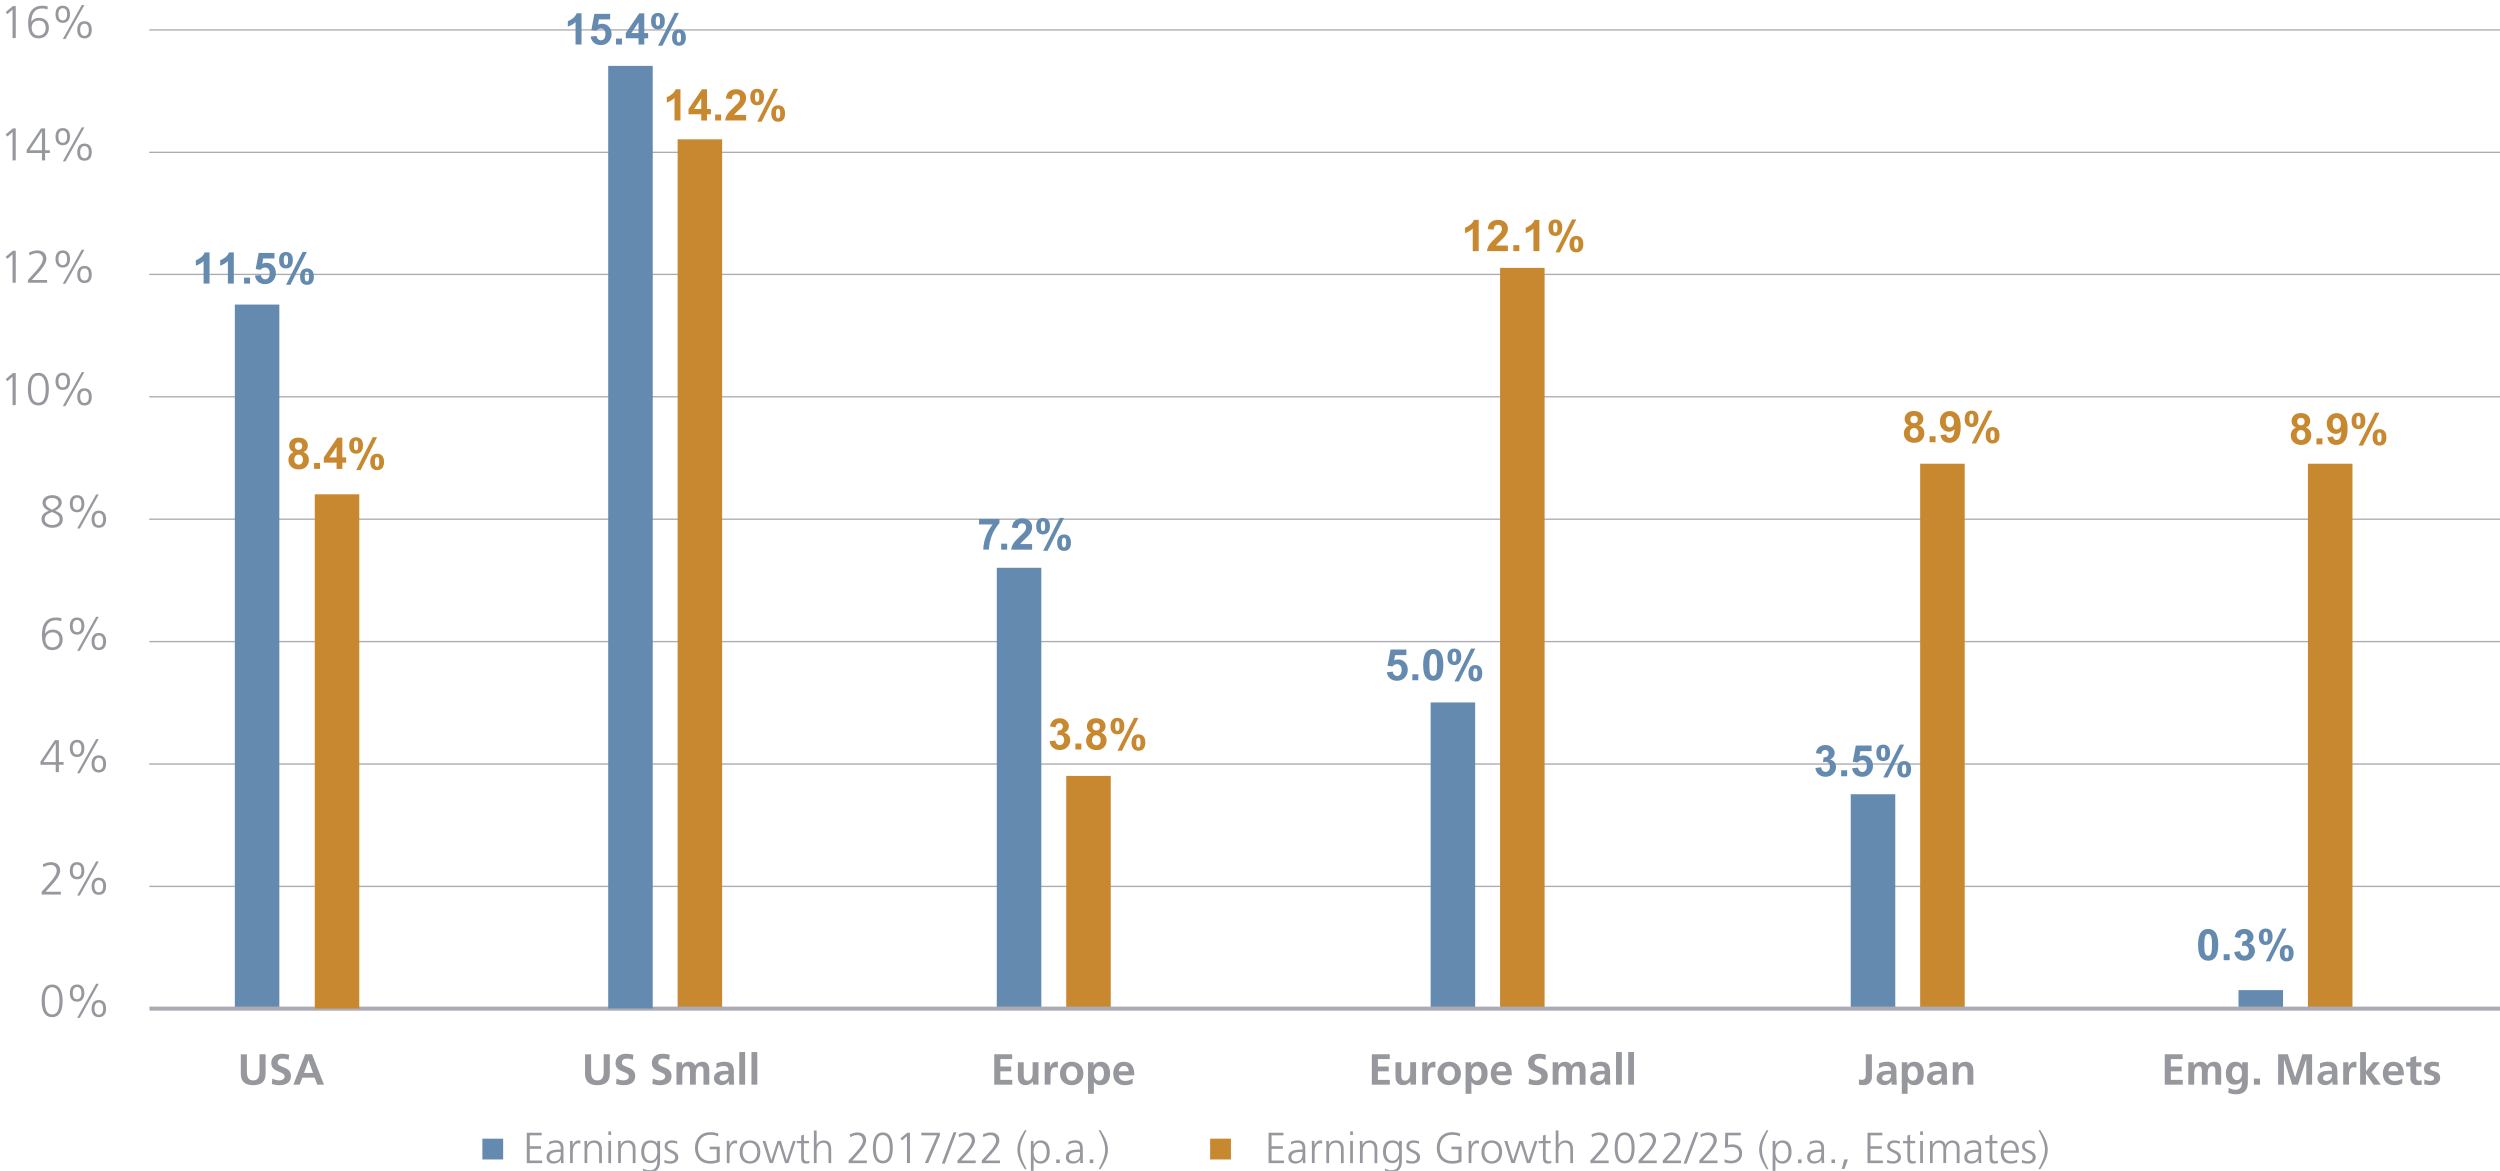 <?xml version="1.0" encoding="UTF-8"?>
<!-- Generator: Adobe Illustrator 28.0.0, SVG Export Plug-In . SVG Version: 6.00 Build 0)  -->
<svg xmlns="http://www.w3.org/2000/svg" xmlns:xlink="http://www.w3.org/1999/xlink" version="1.1" id="Ebene_1" x="0px" y="0px" viewBox="0 0 920 430.87" style="enable-background:new 0 0 920 430.87;" xml:space="preserve">
<style type="text/css">
	.st0{fill:none;stroke:#ACABB4;stroke-width:0.5;stroke-linecap:round;stroke-linejoin:round;stroke-miterlimit:10;}
	.st1{fill:#658AAF;}
	.st2{fill:#C7882F;}
	.st3{fill:none;stroke:#ACABB4;stroke-width:1.5;stroke-linejoin:round;stroke-miterlimit:10;}
	.st4{fill:#96989E;}
	.st5{fill-rule:evenodd;clip-rule:evenodd;fill:#658AAF;}
	.st6{fill-rule:evenodd;clip-rule:evenodd;fill:#C7882F;}
</style>
<g>
	<path class="st0" d="M55.09,326.2h865.24 M55.09,281.16h865.24 M55.09,236.11h865.24 M55.09,191.07h865.24 M55.09,146.02h865.24    M55.09,100.98h865.24 M55.09,56.06h865.24 M55.09,11.01h865.24"></path>
</g>
<polygon class="st1" points="86.42,112.08 102.8,112.08 102.8,371.12 86.42,371.12 86.42,112.08 "></polygon>
<polygon class="st1" points="366.82,208.94 383.21,208.94 383.21,371.12 366.82,371.12 366.82,208.94 "></polygon>
<polygon class="st1" points="526.48,258.5 542.86,258.5 542.86,371.12 526.48,371.12 526.48,258.5 "></polygon>
<polygon class="st1" points="681.07,292.28 697.46,292.28 697.46,371.12 681.07,371.12 681.07,292.28 "></polygon>
<polygon class="st1" points="823.77,364.36 840.16,364.36 840.16,371.12 823.77,371.12 823.77,364.36 "></polygon>
<polygon class="st2" points="249.37,51.27 265.75,51.27 265.75,371.12 249.37,371.12 249.37,51.27 "></polygon>
<polygon class="st2" points="392.37,285.53 408.76,285.53 408.76,371.12 392.37,371.12 392.37,285.53 "></polygon>
<polygon class="st2" points="552.03,98.57 568.41,98.57 568.41,371.12 552.03,371.12 552.03,98.57 "></polygon>
<polygon class="st2" points="706.62,170.65 723.01,170.65 723.01,371.12 706.62,371.12 706.62,170.65 "></polygon>
<polygon class="st2" points="849.32,170.65 865.71,170.65 865.71,371.12 849.32,371.12 849.32,170.65 "></polygon>
<g>
	<line class="st3" x1="55" y1="371.18" x2="920.24" y2="371.18"></line>
</g>
<g>
	<g>
		<g>
			<g>
				<path class="st1" d="M77.12,104.37h-2.2V96.1c-0.8,0.75-1.75,1.3-2.84,1.66v-1.99c0.57-0.19,1.2-0.54,1.87-1.07      s1.13-1.13,1.38-1.83h1.78V104.37z"></path>
				<path class="st1" d="M86.06,104.37h-2.2V96.1c-0.8,0.75-1.75,1.3-2.84,1.66v-1.99c0.57-0.19,1.2-0.54,1.87-1.07      s1.13-1.13,1.38-1.83h1.78V104.37z"></path>
				<path class="st1" d="M89.81,104.37v-2.2h2.2v2.2H89.81z"></path>
				<path class="st1" d="M93.82,101.42l2.19-0.23c0.06,0.5,0.25,0.89,0.55,1.18c0.31,0.29,0.66,0.43,1.06,0.43      c0.46,0,0.85-0.19,1.16-0.56c0.32-0.37,0.48-0.93,0.48-1.68c0-0.7-0.16-1.23-0.47-1.58c-0.32-0.35-0.73-0.53-1.23-0.53      c-0.63,0-1.2,0.28-1.7,0.84l-1.78-0.26l1.12-5.96h5.8v2.05h-4.14l-0.34,1.95c0.49-0.24,0.99-0.37,1.5-0.37      c0.97,0,1.8,0.35,2.48,1.06c0.68,0.71,1.02,1.63,1.02,2.76c0,0.94-0.27,1.78-0.82,2.52c-0.75,1.01-1.78,1.52-3.1,1.52      c-1.06,0-1.92-0.28-2.59-0.85C94.35,103.15,93.95,102.38,93.82,101.42z"></path>
				<path class="st1" d="M102.71,95.75c0-1.03,0.23-1.79,0.68-2.28c0.45-0.49,1.06-0.74,1.83-0.74c0.8,0,1.42,0.25,1.87,0.74      c0.45,0.49,0.68,1.25,0.68,2.29c0,1.03-0.23,1.79-0.68,2.28c-0.45,0.5-1.06,0.74-1.83,0.74c-0.8,0-1.42-0.25-1.87-0.74      C102.93,97.54,102.71,96.78,102.71,95.75z M104.42,95.73c0,0.75,0.09,1.25,0.26,1.5c0.13,0.19,0.31,0.28,0.54,0.28      c0.23,0,0.42-0.09,0.55-0.28c0.17-0.25,0.25-0.75,0.25-1.5c0-0.74-0.08-1.24-0.25-1.49c-0.13-0.19-0.31-0.29-0.55-0.29      c-0.23,0-0.41,0.09-0.54,0.28C104.5,94.48,104.42,94.98,104.42,95.73z M106.88,104.81h-1.62l6.1-12.09h1.58L106.88,104.81z       M110.43,101.8c0-1.03,0.23-1.79,0.68-2.28c0.45-0.49,1.07-0.74,1.85-0.74c0.79,0,1.4,0.25,1.86,0.74      c0.45,0.5,0.68,1.26,0.68,2.28c0,1.03-0.23,1.79-0.68,2.29c-0.45,0.49-1.06,0.74-1.83,0.74c-0.8,0-1.42-0.25-1.87-0.74      C110.66,103.59,110.43,102.83,110.43,101.8z M112.14,101.79c0,0.75,0.09,1.24,0.26,1.49c0.13,0.19,0.31,0.29,0.54,0.29      c0.23,0,0.41-0.09,0.54-0.28c0.17-0.25,0.26-0.75,0.26-1.5c0-0.74-0.08-1.24-0.25-1.5c-0.13-0.19-0.31-0.28-0.55-0.28      s-0.41,0.09-0.54,0.28C112.23,100.55,112.14,101.05,112.14,101.79z"></path>
			</g>
		</g>
	</g>
</g>
<g>
	<g>
		<g>
			<g>
				<path class="st1" d="M360.29,193.01v-2.04h7.51v1.59c-0.62,0.61-1.25,1.48-1.89,2.62s-1.13,2.35-1.46,3.64      c-0.34,1.28-0.5,2.43-0.5,3.44h-2.12c0.04-1.58,0.36-3.2,0.98-4.84c0.62-1.65,1.44-3.12,2.47-4.41H360.29z"></path>
				<path class="st1" d="M368.43,202.27v-2.2h2.2v2.2H368.43z"></path>
				<path class="st1" d="M379.82,200.23v2.04h-7.7c0.08-0.77,0.33-1.5,0.75-2.19c0.42-0.69,1.24-1.61,2.47-2.75      c0.99-0.92,1.6-1.55,1.82-1.88c0.3-0.45,0.45-0.9,0.45-1.34c0-0.49-0.13-0.87-0.39-1.13c-0.26-0.26-0.63-0.39-1.09-0.39      c-0.46,0-0.82,0.14-1.09,0.41c-0.27,0.28-0.43,0.73-0.47,1.38l-2.19-0.22c0.13-1.21,0.54-2.08,1.23-2.6      c0.69-0.53,1.55-0.79,2.58-0.79c1.13,0,2.02,0.3,2.66,0.91s0.97,1.37,0.97,2.27c0,0.52-0.09,1.01-0.28,1.47      c-0.18,0.47-0.48,0.95-0.88,1.46c-0.27,0.34-0.75,0.83-1.44,1.46c-0.69,0.64-1.13,1.06-1.32,1.27      c-0.18,0.21-0.33,0.41-0.45,0.61H379.82z"></path>
				<path class="st1" d="M381.32,193.64c0-1.03,0.23-1.79,0.68-2.28c0.45-0.49,1.06-0.74,1.83-0.74c0.8,0,1.42,0.25,1.87,0.74      s0.68,1.25,0.68,2.29c0,1.03-0.23,1.79-0.68,2.28c-0.45,0.5-1.06,0.74-1.83,0.74c-0.8,0-1.42-0.25-1.87-0.74      S381.32,194.67,381.32,193.64z M383.03,193.63c0,0.75,0.09,1.25,0.26,1.5c0.13,0.19,0.31,0.28,0.54,0.28      c0.23,0,0.42-0.09,0.55-0.28c0.17-0.25,0.25-0.75,0.25-1.5c0-0.74-0.08-1.24-0.25-1.49c-0.13-0.19-0.31-0.29-0.55-0.29      c-0.23,0-0.41,0.09-0.54,0.28C383.11,192.38,383.03,192.88,383.03,193.63z M385.5,202.7h-1.62l6.1-12.09h1.58L385.5,202.7z       M389.04,199.7c0-1.03,0.23-1.79,0.68-2.28c0.45-0.49,1.07-0.74,1.85-0.74c0.79,0,1.41,0.25,1.86,0.74      c0.45,0.5,0.68,1.26,0.68,2.28c0,1.03-0.23,1.79-0.68,2.29s-1.06,0.74-1.83,0.74c-0.8,0-1.42-0.25-1.87-0.74      S389.04,200.73,389.04,199.7z M390.75,199.69c0,0.75,0.09,1.24,0.26,1.49c0.13,0.19,0.31,0.29,0.54,0.29      c0.23,0,0.41-0.09,0.54-0.28c0.17-0.25,0.26-0.75,0.26-1.5c0-0.74-0.08-1.24-0.25-1.5c-0.13-0.19-0.31-0.28-0.55-0.28      s-0.41,0.09-0.54,0.28C390.84,198.44,390.75,198.94,390.75,199.69z"></path>
			</g>
		</g>
	</g>
</g>
<g>
	<g>
		<g>
			<g>
				<path class="st1" d="M510.36,247.39l2.19-0.23c0.06,0.5,0.25,0.89,0.55,1.18s0.66,0.43,1.06,0.43c0.46,0,0.85-0.19,1.16-0.56      c0.32-0.37,0.48-0.93,0.48-1.68c0-0.7-0.16-1.23-0.47-1.58s-0.73-0.53-1.23-0.53c-0.63,0-1.2,0.28-1.7,0.84l-1.78-0.26      l1.12-5.96h5.8v2.05h-4.14l-0.34,1.95c0.49-0.24,0.99-0.37,1.5-0.37c0.97,0,1.8,0.35,2.48,1.06c0.68,0.71,1.02,1.63,1.02,2.76      c0,0.94-0.27,1.78-0.82,2.52c-0.75,1.01-1.78,1.52-3.1,1.52c-1.06,0-1.92-0.28-2.59-0.85      C510.88,249.11,510.49,248.35,510.36,247.39z"></path>
				<path class="st1" d="M519.74,250.33v-2.2h2.2v2.2H519.74z"></path>
				<path class="st1" d="M527.43,238.83c1.11,0,1.98,0.4,2.6,1.19c0.75,0.94,1.12,2.49,1.12,4.66c0,2.17-0.38,3.72-1.12,4.67      c-0.62,0.78-1.48,1.17-2.59,1.17c-1.11,0-2.01-0.43-2.7-1.29c-0.68-0.86-1.02-2.38-1.02-4.58c0-2.16,0.38-3.71,1.12-4.66      C525.45,239.22,526.32,238.83,527.43,238.83z M527.43,240.65c-0.27,0-0.5,0.08-0.71,0.25c-0.21,0.17-0.37,0.47-0.48,0.91      c-0.15,0.57-0.23,1.52-0.23,2.87s0.07,2.27,0.2,2.77c0.14,0.5,0.31,0.84,0.51,1c0.21,0.17,0.44,0.25,0.71,0.25      s0.5-0.08,0.71-0.25c0.21-0.17,0.37-0.47,0.48-0.91c0.15-0.56,0.23-1.52,0.23-2.86s-0.07-2.27-0.2-2.77      c-0.14-0.5-0.31-0.84-0.51-1.01C527.93,240.74,527.69,240.65,527.43,240.65z"></path>
				<path class="st1" d="M532.68,241.71c0-1.03,0.23-1.79,0.68-2.28c0.45-0.49,1.06-0.74,1.83-0.74c0.8,0,1.42,0.25,1.87,0.74      s0.68,1.25,0.68,2.29c0,1.03-0.23,1.79-0.68,2.28c-0.45,0.5-1.06,0.74-1.83,0.74c-0.8,0-1.42-0.25-1.87-0.74      S532.68,242.74,532.68,241.71z M534.39,241.69c0,0.75,0.09,1.25,0.26,1.5c0.13,0.19,0.31,0.28,0.54,0.28      c0.23,0,0.42-0.09,0.55-0.28c0.17-0.25,0.25-0.75,0.25-1.5c0-0.74-0.08-1.24-0.25-1.49c-0.13-0.19-0.31-0.29-0.55-0.29      c-0.23,0-0.41,0.09-0.54,0.28C534.47,240.45,534.39,240.95,534.39,241.69z M536.86,250.77h-1.62l6.1-12.09h1.58L536.86,250.77z       M540.4,247.76c0-1.03,0.23-1.79,0.68-2.28c0.45-0.49,1.07-0.74,1.85-0.74c0.79,0,1.41,0.25,1.86,0.74      c0.45,0.5,0.68,1.26,0.68,2.28c0,1.03-0.23,1.79-0.68,2.29s-1.06,0.74-1.83,0.74c-0.8,0-1.42-0.25-1.87-0.74      S540.4,248.79,540.4,247.76z M542.12,247.76c0,0.75,0.09,1.24,0.26,1.49c0.13,0.19,0.31,0.29,0.54,0.29      c0.23,0,0.41-0.09,0.54-0.28c0.17-0.25,0.26-0.75,0.26-1.5c0-0.74-0.08-1.24-0.25-1.5c-0.13-0.19-0.31-0.28-0.55-0.28      s-0.41,0.09-0.54,0.28C542.2,246.51,542.12,247.01,542.12,247.76z"></path>
			</g>
		</g>
	</g>
</g>
<g>
	<g>
		<g>
			<g>
				<path class="st1" d="M668.06,282.63l2.12-0.26c0.07,0.54,0.25,0.96,0.55,1.24c0.3,0.29,0.66,0.43,1.08,0.43      c0.45,0,0.83-0.17,1.14-0.52s0.46-0.81,0.46-1.39c0-0.55-0.15-0.99-0.45-1.31c-0.3-0.32-0.66-0.48-1.09-0.48      c-0.28,0-0.62,0.05-1.01,0.16l0.24-1.79c0.59,0.02,1.05-0.11,1.36-0.39s0.47-0.64,0.47-1.09c0-0.39-0.11-0.69-0.34-0.92      c-0.23-0.23-0.53-0.34-0.91-0.34c-0.38,0-0.7,0.13-0.96,0.39c-0.27,0.26-0.43,0.64-0.48,1.14l-2.02-0.34      c0.14-0.69,0.35-1.25,0.64-1.66s0.68-0.74,1.19-0.98c0.51-0.24,1.08-0.36,1.71-0.36c1.08,0,1.94,0.34,2.59,1.03      c0.54,0.56,0.8,1.2,0.8,1.91c0,1.01-0.55,1.81-1.65,2.41c0.66,0.14,1.18,0.46,1.57,0.95c0.39,0.49,0.59,1.08,0.59,1.77      c0,1.01-0.37,1.86-1.1,2.57c-0.73,0.71-1.65,1.06-2.74,1.06c-1.04,0-1.9-0.3-2.58-0.89      C668.56,284.37,668.17,283.59,668.06,282.63z"></path>
				<path class="st1" d="M677.55,285.66v-2.2h2.2v2.2H677.55z"></path>
				<path class="st1" d="M681.56,282.72l2.19-0.23c0.06,0.5,0.25,0.89,0.55,1.18s0.66,0.43,1.06,0.43c0.46,0,0.85-0.19,1.16-0.56      c0.32-0.37,0.48-0.93,0.48-1.68c0-0.7-0.16-1.23-0.47-1.58s-0.73-0.53-1.23-0.53c-0.63,0-1.2,0.28-1.7,0.84l-1.78-0.26      l1.12-5.96h5.8v2.05h-4.14l-0.34,1.95c0.49-0.24,0.99-0.37,1.5-0.37c0.97,0,1.8,0.35,2.48,1.06c0.68,0.71,1.02,1.63,1.02,2.76      c0,0.94-0.27,1.78-0.82,2.52c-0.75,1.01-1.78,1.52-3.1,1.52c-1.06,0-1.92-0.28-2.59-0.85      C682.09,284.44,681.69,283.68,681.56,282.72z"></path>
				<path class="st1" d="M690.49,277.04c0-1.03,0.23-1.79,0.68-2.28c0.45-0.49,1.06-0.74,1.83-0.74c0.8,0,1.42,0.25,1.87,0.74      s0.68,1.25,0.68,2.29c0,1.03-0.23,1.79-0.68,2.28c-0.45,0.5-1.06,0.74-1.83,0.74c-0.8,0-1.42-0.25-1.87-0.74      S690.49,278.07,690.49,277.04z M692.2,277.02c0,0.75,0.09,1.25,0.26,1.5c0.13,0.19,0.31,0.28,0.54,0.28      c0.23,0,0.42-0.09,0.55-0.28c0.17-0.25,0.25-0.75,0.25-1.5c0-0.74-0.08-1.24-0.25-1.49c-0.13-0.19-0.31-0.29-0.55-0.29      c-0.23,0-0.41,0.09-0.54,0.28C692.29,275.78,692.2,276.28,692.2,277.02z M694.67,286.1h-1.62l6.1-12.09h1.58L694.67,286.1z       M698.21,283.09c0-1.03,0.23-1.79,0.68-2.28c0.45-0.49,1.07-0.74,1.85-0.74c0.79,0,1.41,0.25,1.86,0.74      c0.45,0.5,0.68,1.26,0.68,2.28c0,1.03-0.23,1.79-0.68,2.29s-1.06,0.74-1.83,0.74c-0.8,0-1.42-0.25-1.87-0.74      S698.21,284.13,698.21,283.09z M699.93,283.09c0,0.75,0.09,1.24,0.26,1.49c0.13,0.19,0.31,0.29,0.54,0.29      c0.23,0,0.41-0.09,0.54-0.28c0.17-0.25,0.26-0.75,0.26-1.5c0-0.74-0.08-1.24-0.25-1.5c-0.13-0.19-0.31-0.28-0.55-0.28      s-0.41,0.09-0.54,0.28C700.01,281.84,699.93,282.34,699.93,283.09z"></path>
			</g>
		</g>
	</g>
</g>
<g>
	<g>
		<g>
			<g>
				<path class="st1" d="M812.6,341.85c1.11,0,1.98,0.4,2.6,1.19c0.75,0.94,1.12,2.49,1.12,4.66c0,2.17-0.38,3.72-1.12,4.67      c-0.62,0.78-1.48,1.17-2.59,1.17c-1.11,0-2.01-0.43-2.7-1.29s-1.02-2.38-1.02-4.58c0-2.16,0.38-3.71,1.12-4.66      C810.63,342.24,811.5,341.85,812.6,341.85z M812.6,343.67c-0.27,0-0.5,0.08-0.71,0.25s-0.37,0.47-0.48,0.91      c-0.15,0.57-0.23,1.52-0.23,2.87s0.07,2.27,0.2,2.77s0.31,0.84,0.51,1s0.44,0.25,0.71,0.25s0.5-0.08,0.71-0.25      s0.37-0.47,0.48-0.91c0.15-0.56,0.23-1.52,0.23-2.86s-0.07-2.27-0.2-2.77s-0.31-0.84-0.51-1.01S812.87,343.67,812.6,343.67z"></path>
				<path class="st1" d="M818.31,353.35v-2.2h2.2v2.2H818.31z"></path>
				<path class="st1" d="M822.21,350.31l2.12-0.26c0.07,0.54,0.25,0.96,0.55,1.24s0.66,0.43,1.08,0.43c0.45,0,0.83-0.17,1.14-0.52      s0.46-0.81,0.46-1.39c0-0.55-0.15-0.99-0.45-1.31s-0.66-0.48-1.09-0.48c-0.28,0-0.62,0.05-1.01,0.16l0.24-1.79      c0.59,0.02,1.05-0.11,1.36-0.39s0.47-0.64,0.47-1.09c0-0.39-0.11-0.69-0.34-0.92s-0.53-0.34-0.91-0.34      c-0.38,0-0.7,0.13-0.96,0.39s-0.43,0.64-0.48,1.14l-2.02-0.34c0.14-0.69,0.35-1.25,0.64-1.66s0.68-0.74,1.19-0.98      s1.08-0.36,1.71-0.36c1.08,0,1.94,0.34,2.59,1.03c0.54,0.56,0.8,1.2,0.8,1.91c0,1-0.55,1.81-1.65,2.41      c0.66,0.14,1.18,0.46,1.57,0.95s0.59,1.08,0.59,1.77c0,1-0.37,1.86-1.1,2.57s-1.65,1.06-2.74,1.06c-1.04,0-1.9-0.3-2.58-0.89      S822.32,351.27,822.21,350.31z"></path>
				<path class="st1" d="M831.25,344.72c0-1.03,0.23-1.79,0.68-2.28s1.06-0.74,1.83-0.74c0.8,0,1.42,0.25,1.87,0.74      s0.68,1.25,0.68,2.29c0,1.03-0.23,1.79-0.68,2.28s-1.06,0.74-1.83,0.74c-0.8,0-1.42-0.25-1.87-0.74S831.25,345.75,831.25,344.72      z M832.96,344.71c0,0.75,0.09,1.25,0.26,1.5c0.13,0.19,0.31,0.28,0.54,0.28c0.23,0,0.42-0.09,0.55-0.28      c0.17-0.25,0.25-0.75,0.25-1.5s-0.08-1.24-0.25-1.49c-0.13-0.19-0.31-0.29-0.55-0.29c-0.23,0-0.41,0.09-0.54,0.28      C833.04,343.46,832.96,343.96,832.96,344.71z M835.43,353.78h-1.62l6.1-12.09h1.58L835.43,353.78z M838.97,350.78      c0-1.03,0.23-1.79,0.68-2.28s1.07-0.74,1.85-0.74c0.79,0,1.41,0.25,1.86,0.74s0.68,1.25,0.68,2.28c0,1.03-0.23,1.79-0.68,2.29      s-1.06,0.74-1.83,0.74c-0.8,0-1.42-0.25-1.87-0.74S838.97,351.81,838.97,350.78z M840.68,350.77c0,0.75,0.09,1.24,0.26,1.49      c0.13,0.19,0.31,0.29,0.54,0.29c0.23,0,0.41-0.09,0.54-0.28c0.17-0.25,0.26-0.75,0.26-1.5s-0.08-1.25-0.25-1.5      c-0.13-0.19-0.31-0.28-0.55-0.28s-0.41,0.09-0.54,0.28C840.77,349.52,840.68,350.02,840.68,350.77z"></path>
			</g>
		</g>
	</g>
</g>
<g>
	<g>
		<g>
			<g>
				<path class="st2" d="M250.42,44.34h-2.2v-8.27c-0.8,0.75-1.75,1.3-2.84,1.66v-1.99c0.57-0.19,1.2-0.54,1.87-1.07      s1.13-1.13,1.38-1.83h1.78V44.34z"></path>
				<path class="st2" d="M258.06,44.34v-2.3h-4.69v-1.92l4.97-7.27h1.84v7.27h1.42v1.93h-1.42v2.3H258.06z M258.06,40.1v-3.91      l-2.63,3.91H258.06z"></path>
				<path class="st2" d="M263.17,44.34v-2.2h2.2v2.2H263.17z"></path>
				<path class="st2" d="M274.56,42.3v2.04h-7.7c0.08-0.77,0.33-1.5,0.75-2.19c0.42-0.69,1.24-1.61,2.47-2.75      c0.99-0.92,1.6-1.55,1.82-1.88c0.3-0.45,0.45-0.9,0.45-1.34c0-0.49-0.13-0.87-0.39-1.13c-0.26-0.26-0.63-0.39-1.09-0.39      c-0.46,0-0.82,0.14-1.09,0.41c-0.27,0.28-0.43,0.73-0.47,1.38l-2.19-0.22c0.13-1.21,0.54-2.08,1.23-2.6      c0.69-0.53,1.55-0.79,2.58-0.79c1.13,0,2.02,0.3,2.66,0.91s0.97,1.37,0.97,2.27c0,0.52-0.09,1.01-0.28,1.47      c-0.18,0.47-0.48,0.95-0.88,1.46c-0.27,0.34-0.75,0.83-1.44,1.46c-0.69,0.64-1.13,1.06-1.32,1.27      c-0.18,0.21-0.33,0.41-0.45,0.61H274.56z"></path>
				<path class="st2" d="M276.11,35.71c0-1.03,0.23-1.79,0.68-2.28c0.45-0.49,1.06-0.74,1.83-0.74c0.8,0,1.42,0.25,1.87,0.74      s0.68,1.25,0.68,2.29c0,1.03-0.23,1.79-0.68,2.28c-0.45,0.5-1.06,0.74-1.83,0.74c-0.8,0-1.42-0.25-1.87-0.74      S276.11,36.74,276.11,35.71z M277.82,35.7c0,0.75,0.09,1.25,0.26,1.5c0.13,0.19,0.31,0.28,0.54,0.28c0.23,0,0.42-0.09,0.55-0.28      c0.17-0.25,0.25-0.75,0.25-1.5c0-0.74-0.08-1.24-0.25-1.49c-0.13-0.19-0.31-0.29-0.55-0.29c-0.23,0-0.41,0.09-0.54,0.28      C277.9,34.45,277.82,34.95,277.82,35.7z M280.29,44.77h-1.62l6.1-12.09h1.58L280.29,44.77z M283.83,41.77      c0-1.03,0.23-1.79,0.68-2.28c0.45-0.49,1.07-0.74,1.85-0.74c0.79,0,1.41,0.25,1.86,0.74c0.45,0.5,0.68,1.26,0.68,2.28      c0,1.03-0.23,1.79-0.68,2.29s-1.06,0.74-1.83,0.74c-0.8,0-1.42-0.25-1.87-0.74S283.83,42.8,283.83,41.77z M285.54,41.76      c0,0.75,0.09,1.24,0.26,1.49c0.13,0.19,0.31,0.29,0.54,0.29c0.23,0,0.41-0.09,0.54-0.28c0.17-0.25,0.26-0.75,0.26-1.5      c0-0.74-0.08-1.24-0.25-1.5c-0.13-0.19-0.31-0.28-0.55-0.28s-0.41,0.09-0.54,0.28C285.63,40.51,285.54,41.01,285.54,41.76z"></path>
			</g>
		</g>
	</g>
</g>
<g>
	<g>
		<g>
			<g>
				<path class="st2" d="M386.25,272.78l2.12-0.26c0.07,0.54,0.25,0.96,0.55,1.24c0.3,0.29,0.66,0.43,1.08,0.43      c0.45,0,0.83-0.17,1.14-0.52s0.46-0.81,0.46-1.39c0-0.55-0.15-0.99-0.45-1.31c-0.3-0.32-0.66-0.48-1.09-0.48      c-0.28,0-0.62,0.05-1.01,0.16l0.24-1.79c0.59,0.02,1.05-0.11,1.36-0.39s0.47-0.64,0.47-1.09c0-0.39-0.11-0.69-0.34-0.92      c-0.23-0.23-0.53-0.34-0.91-0.34c-0.38,0-0.7,0.13-0.96,0.39c-0.27,0.26-0.43,0.64-0.48,1.14l-2.02-0.34      c0.14-0.69,0.35-1.25,0.64-1.66s0.68-0.74,1.19-0.98c0.51-0.24,1.08-0.36,1.71-0.36c1.08,0,1.94,0.34,2.59,1.03      c0.54,0.56,0.8,1.2,0.8,1.91c0,1.01-0.55,1.81-1.65,2.41c0.66,0.14,1.18,0.46,1.57,0.95c0.39,0.49,0.59,1.08,0.59,1.77      c0,1.01-0.37,1.86-1.1,2.57c-0.73,0.71-1.65,1.06-2.74,1.06c-1.04,0-1.9-0.3-2.58-0.89      C386.75,274.53,386.36,273.75,386.25,272.78z"></path>
				<path class="st2" d="M395.74,275.82v-2.2h2.2v2.2H395.74z"></path>
				<path class="st2" d="M401.6,269.64c-0.57-0.24-0.98-0.57-1.24-0.99c-0.26-0.42-0.39-0.88-0.39-1.38c0-0.85,0.3-1.56,0.89-2.12      c0.6-0.56,1.44-0.84,2.54-0.84c1.09,0,1.93,0.28,2.54,0.84c0.6,0.56,0.9,1.26,0.9,2.12c0,0.53-0.14,1-0.41,1.42      s-0.66,0.73-1.16,0.95c0.64,0.26,1.12,0.63,1.45,1.12c0.33,0.49,0.5,1.05,0.5,1.7c0,1.06-0.34,1.92-1.01,2.58      c-0.67,0.66-1.57,0.99-2.69,0.99c-1.04,0-1.91-0.27-2.6-0.82c-0.82-0.65-1.23-1.53-1.23-2.66c0-0.62,0.15-1.19,0.46-1.71      C400.46,270.32,400.94,269.92,401.6,269.64z M401.85,272.34c0,0.6,0.16,1.08,0.46,1.41c0.31,0.34,0.7,0.51,1.16,0.51      c0.45,0,0.83-0.16,1.12-0.49c0.3-0.33,0.45-0.8,0.45-1.41c0-0.54-0.15-0.97-0.45-1.29c-0.3-0.33-0.68-0.49-1.15-0.49      c-0.54,0-0.94,0.19-1.2,0.55C401.98,271.5,401.85,271.91,401.85,272.34z M402.05,267.43c0,0.44,0.12,0.78,0.37,1.02      c0.25,0.25,0.58,0.37,0.99,0.37c0.42,0,0.75-0.12,1-0.37c0.25-0.25,0.38-0.59,0.38-1.03c0-0.41-0.12-0.74-0.37-0.99      c-0.25-0.25-0.57-0.37-0.98-0.37c-0.42,0-0.76,0.12-1.01,0.38S402.05,267.02,402.05,267.43z"></path>
				<path class="st2" d="M408.68,267.2c0-1.03,0.23-1.79,0.68-2.28c0.45-0.49,1.06-0.74,1.83-0.74c0.8,0,1.42,0.25,1.87,0.74      s0.68,1.25,0.68,2.29c0,1.03-0.23,1.79-0.68,2.28c-0.45,0.5-1.06,0.74-1.83,0.74c-0.8,0-1.42-0.25-1.87-0.74      S408.68,268.23,408.68,267.2z M410.39,267.18c0,0.75,0.09,1.25,0.26,1.5c0.13,0.19,0.31,0.28,0.54,0.28      c0.23,0,0.42-0.09,0.55-0.28c0.17-0.25,0.25-0.75,0.25-1.5c0-0.74-0.08-1.24-0.25-1.49c-0.13-0.19-0.31-0.29-0.55-0.29      c-0.23,0-0.41,0.09-0.54,0.28C410.48,265.94,410.39,266.44,410.39,267.18z M412.86,276.26h-1.62l6.1-12.09h1.58L412.86,276.26z       M416.41,273.25c0-1.03,0.23-1.79,0.68-2.28c0.45-0.49,1.07-0.74,1.85-0.74c0.79,0,1.41,0.25,1.86,0.74      c0.45,0.5,0.68,1.26,0.68,2.28c0,1.03-0.23,1.79-0.68,2.29s-1.06,0.74-1.83,0.74c-0.8,0-1.42-0.25-1.87-0.74      S416.41,274.28,416.41,273.25z M418.12,273.24c0,0.75,0.09,1.24,0.26,1.49c0.13,0.19,0.31,0.29,0.54,0.29      c0.23,0,0.41-0.09,0.54-0.28c0.17-0.25,0.26-0.75,0.26-1.5c0-0.74-0.08-1.24-0.25-1.5c-0.13-0.19-0.31-0.28-0.55-0.28      s-0.41,0.09-0.54,0.28C418.2,272,418.12,272.5,418.12,273.24z"></path>
			</g>
		</g>
	</g>
</g>
<g>
	<g>
		<g>
			<g>
				<path class="st2" d="M544.17,92.41h-2.2v-8.27c-0.8,0.75-1.75,1.3-2.84,1.66v-1.99c0.57-0.19,1.2-0.54,1.87-1.07      s1.13-1.13,1.38-1.83h1.78V92.41z"></path>
				<path class="st2" d="M554.91,90.37v2.04h-7.7c0.08-0.77,0.33-1.5,0.75-2.19c0.42-0.69,1.24-1.61,2.47-2.75      c0.99-0.92,1.6-1.55,1.82-1.88c0.3-0.45,0.45-0.9,0.45-1.34c0-0.49-0.13-0.87-0.39-1.13c-0.26-0.26-0.63-0.39-1.09-0.39      c-0.46,0-0.82,0.14-1.09,0.41c-0.27,0.28-0.43,0.73-0.47,1.38l-2.19-0.22c0.13-1.21,0.54-2.08,1.23-2.6      c0.69-0.53,1.55-0.79,2.58-0.79c1.13,0,2.02,0.3,2.66,0.91s0.97,1.37,0.97,2.27c0,0.52-0.09,1.01-0.28,1.47      c-0.18,0.47-0.48,0.95-0.88,1.46c-0.27,0.34-0.75,0.83-1.44,1.46c-0.69,0.64-1.13,1.06-1.32,1.27      c-0.18,0.21-0.33,0.41-0.45,0.61H554.91z"></path>
				<path class="st2" d="M556.91,92.41v-2.2h2.2v2.2H556.91z"></path>
				<path class="st2" d="M566.5,92.41h-2.2v-8.27c-0.8,0.75-1.75,1.3-2.84,1.66v-1.99c0.57-0.19,1.2-0.54,1.87-1.07      s1.13-1.13,1.38-1.83h1.78V92.41z"></path>
				<path class="st2" d="M569.85,83.79c0-1.03,0.23-1.79,0.68-2.28c0.45-0.49,1.06-0.74,1.83-0.74c0.8,0,1.42,0.25,1.87,0.74      s0.68,1.25,0.68,2.29c0,1.03-0.23,1.79-0.68,2.28c-0.45,0.5-1.06,0.74-1.83,0.74c-0.8,0-1.42-0.25-1.87-0.74      S569.85,84.82,569.85,83.79z M571.56,83.77c0,0.75,0.09,1.25,0.26,1.5c0.13,0.19,0.31,0.28,0.54,0.28      c0.23,0,0.42-0.09,0.55-0.28c0.17-0.25,0.25-0.75,0.25-1.5c0-0.74-0.08-1.24-0.25-1.49c-0.13-0.19-0.31-0.29-0.55-0.29      c-0.23,0-0.41,0.09-0.54,0.28C571.65,82.52,571.56,83.02,571.56,83.77z M574.03,92.85h-1.62l6.1-12.09h1.58L574.03,92.85z       M577.58,89.84c0-1.03,0.23-1.79,0.68-2.28c0.45-0.49,1.07-0.74,1.85-0.74c0.79,0,1.41,0.25,1.86,0.74      c0.45,0.5,0.68,1.26,0.68,2.28c0,1.03-0.23,1.79-0.68,2.29s-1.06,0.74-1.83,0.74c-0.8,0-1.42-0.25-1.87-0.74      S577.58,90.87,577.58,89.84z M579.29,89.83c0,0.75,0.09,1.24,0.26,1.49c0.13,0.19,0.31,0.29,0.54,0.29      c0.23,0,0.41-0.09,0.54-0.28c0.17-0.25,0.26-0.75,0.26-1.5c0-0.74-0.08-1.24-0.25-1.5c-0.13-0.19-0.31-0.28-0.55-0.28      s-0.41,0.09-0.54,0.28C579.37,88.59,579.29,89.09,579.29,89.83z"></path>
			</g>
		</g>
	</g>
</g>
<g>
	<g>
		<g>
			<g>
				<path class="st2" d="M702.54,156.57c-0.57-0.24-0.98-0.57-1.24-0.99c-0.26-0.42-0.39-0.88-0.39-1.38c0-0.85,0.3-1.56,0.89-2.12      c0.6-0.56,1.44-0.84,2.54-0.84c1.09,0,1.93,0.28,2.54,0.84c0.6,0.56,0.9,1.26,0.9,2.12c0,0.53-0.14,1-0.41,1.42      s-0.66,0.73-1.16,0.95c0.64,0.26,1.12,0.63,1.45,1.12c0.33,0.49,0.5,1.05,0.5,1.7c0,1.06-0.34,1.92-1.01,2.58      c-0.67,0.66-1.57,0.99-2.69,0.99c-1.04,0-1.91-0.27-2.6-0.82c-0.82-0.65-1.23-1.53-1.23-2.66c0-0.62,0.15-1.19,0.46-1.71      C701.4,157.25,701.88,156.85,702.54,156.57z M702.79,159.27c0,0.6,0.16,1.08,0.46,1.41c0.31,0.34,0.7,0.51,1.16,0.51      c0.45,0,0.83-0.16,1.12-0.49c0.3-0.33,0.45-0.8,0.45-1.41c0-0.54-0.15-0.97-0.45-1.29c-0.3-0.33-0.68-0.49-1.15-0.49      c-0.54,0-0.94,0.19-1.2,0.55C702.92,158.43,702.79,158.83,702.79,159.27z M703,154.36c0,0.44,0.12,0.78,0.37,1.02      c0.25,0.25,0.58,0.37,0.99,0.37c0.42,0,0.75-0.12,1-0.37c0.25-0.25,0.38-0.59,0.38-1.03c0-0.41-0.12-0.74-0.37-0.99      c-0.25-0.25-0.57-0.37-0.98-0.37c-0.42,0-0.76,0.12-1.01,0.38S703,153.95,703,154.36z"></path>
				<path class="st2" d="M710.08,162.75v-2.2h2.2v2.2H710.08z"></path>
				<path class="st2" d="M714.1,160.1l2.12-0.23c0.05,0.43,0.19,0.75,0.41,0.96c0.22,0.21,0.51,0.31,0.87,0.31      c0.45,0,0.84-0.21,1.16-0.62c0.32-0.42,0.52-1.28,0.61-2.59c-0.55,0.64-1.24,0.96-2.07,0.96c-0.9,0-1.68-0.35-2.33-1.04      s-0.98-1.6-0.98-2.71c0-1.16,0.34-2.1,1.04-2.81s1.57-1.07,2.64-1.07c1.16,0,2.11,0.45,2.86,1.35s1.12,2.38,1.12,4.43      c0,2.09-0.39,3.6-1.16,4.53c-0.78,0.93-1.79,1.39-3.03,1.39c-0.9,0-1.62-0.24-2.17-0.71S714.25,161.05,714.1,160.1z       M719.07,155.31c0-0.71-0.16-1.26-0.49-1.65s-0.7-0.59-1.13-0.59c-0.41,0-0.74,0.16-1.01,0.48s-0.4,0.85-0.4,1.57      c0,0.74,0.15,1.28,0.44,1.63c0.29,0.35,0.66,0.52,1.09,0.52c0.42,0,0.78-0.17,1.07-0.5      C718.92,156.44,719.07,155.95,719.07,155.31z"></path>
				<path class="st2" d="M723.01,154.13c0-1.03,0.23-1.79,0.68-2.28c0.45-0.49,1.06-0.74,1.83-0.74c0.8,0,1.42,0.25,1.87,0.74      s0.68,1.25,0.68,2.29c0,1.03-0.23,1.79-0.68,2.28c-0.45,0.5-1.06,0.74-1.83,0.74c-0.8,0-1.42-0.25-1.87-0.74      S723.01,155.16,723.01,154.13z M724.72,154.11c0,0.75,0.09,1.25,0.26,1.5c0.13,0.19,0.31,0.28,0.54,0.28      c0.23,0,0.42-0.09,0.55-0.28c0.17-0.25,0.25-0.75,0.25-1.5c0-0.74-0.08-1.24-0.25-1.49c-0.13-0.19-0.31-0.29-0.55-0.29      c-0.23,0-0.41,0.09-0.54,0.28C724.81,152.87,724.72,153.37,724.72,154.11z M727.19,163.19h-1.62l6.1-12.09h1.58L727.19,163.19z       M730.74,160.18c0-1.03,0.23-1.79,0.68-2.28c0.45-0.49,1.07-0.74,1.85-0.74c0.79,0,1.41,0.25,1.86,0.74      c0.45,0.5,0.68,1.26,0.68,2.28c0,1.03-0.23,1.79-0.68,2.29s-1.06,0.74-1.83,0.74c-0.8,0-1.42-0.25-1.87-0.74      S730.74,161.21,730.74,160.18z M732.45,160.17c0,0.75,0.09,1.24,0.26,1.49c0.13,0.19,0.31,0.29,0.54,0.29      c0.23,0,0.41-0.09,0.54-0.28c0.17-0.25,0.26-0.75,0.26-1.5c0-0.74-0.08-1.24-0.25-1.5c-0.13-0.19-0.31-0.28-0.55-0.28      s-0.41,0.09-0.54,0.28C732.54,158.93,732.45,159.43,732.45,160.17z"></path>
			</g>
		</g>
	</g>
</g>
<g>
	<g>
		<g>
			<g>
				<path class="st2" d="M844.92,157.34c-0.57-0.24-0.98-0.57-1.24-0.99c-0.26-0.42-0.39-0.88-0.39-1.38c0-0.85,0.3-1.56,0.89-2.12      c0.6-0.56,1.44-0.84,2.54-0.84c1.09,0,1.93,0.28,2.54,0.84c0.6,0.56,0.9,1.26,0.9,2.12c0,0.53-0.14,1-0.41,1.42      s-0.66,0.73-1.16,0.95c0.64,0.26,1.12,0.63,1.45,1.12c0.33,0.49,0.5,1.05,0.5,1.7c0,1.06-0.34,1.92-1.01,2.58      c-0.67,0.66-1.57,0.99-2.69,0.99c-1.04,0-1.91-0.27-2.6-0.82c-0.82-0.65-1.23-1.53-1.23-2.66c0-0.62,0.15-1.19,0.46-1.71      C843.77,158.02,844.26,157.62,844.92,157.34z M845.17,160.03c0,0.6,0.16,1.08,0.46,1.41c0.31,0.34,0.7,0.51,1.16,0.51      c0.45,0,0.83-0.16,1.12-0.49c0.3-0.33,0.45-0.8,0.45-1.41c0-0.54-0.15-0.97-0.45-1.29c-0.3-0.33-0.68-0.49-1.15-0.49      c-0.54,0-0.94,0.19-1.2,0.55C845.3,159.2,845.17,159.6,845.17,160.03z M845.37,155.13c0,0.44,0.12,0.78,0.37,1.02      c0.25,0.25,0.58,0.37,0.99,0.37c0.42,0,0.75-0.12,1-0.37c0.25-0.25,0.38-0.59,0.38-1.03c0-0.41-0.12-0.74-0.37-0.99      c-0.25-0.25-0.57-0.37-0.98-0.37c-0.42,0-0.76,0.12-1.01,0.38S845.37,154.72,845.37,155.13z"></path>
				<path class="st2" d="M852.45,163.52v-2.2h2.2v2.2H852.45z"></path>
				<path class="st2" d="M856.47,160.87l2.12-0.23c0.05,0.43,0.19,0.75,0.41,0.96c0.22,0.21,0.51,0.31,0.87,0.31      c0.45,0,0.84-0.21,1.16-0.62c0.32-0.42,0.52-1.28,0.61-2.59c-0.55,0.64-1.24,0.96-2.07,0.96c-0.9,0-1.68-0.35-2.33-1.04      s-0.98-1.6-0.98-2.71c0-1.16,0.34-2.1,1.04-2.81s1.57-1.07,2.64-1.07c1.16,0,2.11,0.45,2.86,1.35s1.12,2.38,1.12,4.43      c0,2.09-0.39,3.6-1.16,4.53c-0.78,0.93-1.79,1.39-3.03,1.39c-0.9,0-1.62-0.24-2.17-0.71S856.63,161.82,856.47,160.87z       M861.44,156.07c0-0.71-0.16-1.26-0.49-1.65s-0.7-0.59-1.13-0.59c-0.41,0-0.74,0.16-1.01,0.48s-0.4,0.85-0.4,1.57      c0,0.74,0.15,1.28,0.44,1.63c0.29,0.35,0.66,0.52,1.09,0.52c0.42,0,0.78-0.17,1.07-0.5      C861.3,157.21,861.44,156.72,861.44,156.07z"></path>
				<path class="st2" d="M865.39,154.89c0-1.03,0.23-1.79,0.68-2.28c0.45-0.49,1.06-0.74,1.83-0.74c0.8,0,1.42,0.25,1.87,0.74      s0.68,1.25,0.68,2.29c0,1.03-0.23,1.79-0.68,2.28c-0.45,0.5-1.06,0.74-1.83,0.74c-0.8,0-1.42-0.25-1.87-0.74      S865.39,155.92,865.39,154.89z M867.1,154.88c0,0.75,0.09,1.25,0.26,1.5c0.13,0.19,0.31,0.28,0.54,0.28      c0.23,0,0.42-0.09,0.55-0.28c0.17-0.25,0.25-0.75,0.25-1.5c0-0.74-0.08-1.24-0.25-1.49c-0.13-0.19-0.31-0.29-0.55-0.29      c-0.23,0-0.41,0.09-0.54,0.28C867.19,153.63,867.1,154.13,867.1,154.88z M869.57,163.95h-1.62l6.1-12.09h1.58L869.57,163.95z       M873.12,160.95c0-1.03,0.23-1.79,0.68-2.28c0.45-0.49,1.07-0.74,1.85-0.74c0.79,0,1.41,0.25,1.86,0.74      c0.45,0.5,0.68,1.26,0.68,2.28c0,1.03-0.23,1.79-0.68,2.29s-1.06,0.74-1.83,0.74c-0.8,0-1.42-0.25-1.87-0.74      S873.12,161.98,873.12,160.95z M874.83,160.94c0,0.75,0.09,1.24,0.26,1.49c0.13,0.19,0.31,0.29,0.54,0.29      c0.23,0,0.41-0.09,0.54-0.28c0.17-0.25,0.26-0.75,0.26-1.5c0-0.74-0.08-1.24-0.25-1.5c-0.13-0.19-0.31-0.28-0.55-0.28      s-0.41,0.09-0.54,0.28C874.91,159.69,874.83,160.19,874.83,160.94z"></path>
			</g>
		</g>
	</g>
</g>
<g>
	<g>
		<g>
			<g>
				<path class="st4" d="M15.33,368.31c0-3.85,1.33-6.01,3.86-6.01c2.53,0,3.86,2.16,3.86,6.01c0,3.93-1.3,6.01-3.86,6.01      C16.64,374.32,15.33,372.28,15.33,368.31z M21.89,368.31c0-3.39-0.89-5-2.72-5c-1.74,0-2.68,1.55-2.68,5c0,3.56,1,5,2.7,5      C20.91,373.31,21.89,371.84,21.89,368.31z"></path>
				<path class="st4" d="M25.7,365.46c0-1.96,0.91-3.16,2.67-3.16c1.72,0,2.67,1.16,2.67,3.16c0,1.82-0.81,3.16-2.67,3.16      C26.61,368.62,25.7,367.42,25.7,365.46z M29.97,365.46c0-1.33-0.51-2.24-1.62-2.24c-1,0-1.59,0.81-1.59,2.24      c0,1.32,0.51,2.25,1.6,2.25C29.55,367.71,29.97,366.66,29.97,365.46z M28.39,374.57l6.97-12.52h0.98l-6.97,12.52H28.39z       M33.7,371.17c0-1.96,0.91-3.16,2.67-3.16c1.72,0,2.67,1.16,2.67,3.16c0,1.82-0.81,3.16-2.67,3.16      C34.61,374.32,33.7,373.12,33.7,371.17z M37.97,371.17c0-1.33-0.51-2.24-1.62-2.24c-1,0-1.59,0.81-1.59,2.24      c0,1.32,0.51,2.25,1.6,2.25C37.55,373.41,37.97,372.36,37.97,371.17z"></path>
			</g>
		</g>
	</g>
</g>
<g>
	<g>
		<g>
			<g>
				<path class="st4" d="M15.34,329.18v-1.01l2.85-3.16c1.89-2.09,2.68-3.51,2.68-4.59c0-1.21-0.86-2.13-2.11-2.13      c-1,0-1.89,0.3-2.8,0.84l-0.2-1.06c1.08-0.52,2.16-0.79,2.97-0.79c2.11,0,3.41,1.13,3.41,3.09c0,1.06-0.61,2.57-2.94,5.13      l-2.43,2.67h5.64v1.01H15.34z"></path>
				<path class="st4" d="M25.7,320.43c0-1.96,0.91-3.16,2.67-3.16c1.72,0,2.67,1.16,2.67,3.16c0,1.82-0.81,3.16-2.67,3.16      C26.61,323.59,25.7,322.39,25.7,320.43z M29.97,320.43c0-1.33-0.51-2.24-1.62-2.24c-1,0-1.59,0.81-1.59,2.24      c0,1.32,0.51,2.24,1.6,2.24C29.55,322.68,29.97,321.63,29.97,320.43z M28.39,329.55l6.97-12.52h0.98l-6.97,12.52H28.39z       M33.7,326.14c0-1.96,0.91-3.16,2.67-3.16c1.72,0,2.67,1.16,2.67,3.16c0,1.82-0.81,3.16-2.67,3.16      C34.61,329.29,33.7,328.1,33.7,326.14z M37.97,326.14c0-1.33-0.51-2.24-1.62-2.24c-1,0-1.59,0.81-1.59,2.24      c0,1.32,0.51,2.24,1.6,2.24C37.55,328.38,37.97,327.34,37.97,326.14z"></path>
			</g>
		</g>
	</g>
</g>
<g>
	<g>
		<g>
			<g>
				<path class="st4" d="M20.51,284.16v-2.72h-5.62v-1.15l5.3-7.92h1.48v8.05h1.74v1.01h-1.74v2.72H20.51z M20.51,273.54h-0.03      l-4.52,6.89h4.56V273.54z"></path>
				<path class="st4" d="M25.7,275.42c0-1.96,0.91-3.16,2.67-3.16c1.72,0,2.67,1.16,2.67,3.16c0,1.82-0.81,3.16-2.67,3.16      C26.61,278.57,25.7,277.37,25.7,275.42z M29.97,275.42c0-1.33-0.51-2.24-1.62-2.24c-1,0-1.59,0.81-1.59,2.24      c0,1.32,0.51,2.24,1.6,2.24C29.55,277.66,29.97,276.61,29.97,275.42z M28.39,284.53l6.97-12.52h0.98l-6.97,12.52H28.39z       M33.7,281.12c0-1.96,0.91-3.16,2.67-3.16c1.72,0,2.67,1.16,2.67,3.16c0,1.82-0.81,3.16-2.67,3.16      C34.61,284.28,33.7,283.08,33.7,281.12z M37.97,281.12c0-1.33-0.51-2.24-1.62-2.24c-1,0-1.59,0.81-1.59,2.24      c0,1.32,0.51,2.24,1.6,2.24C37.55,283.36,37.97,282.32,37.97,281.12z"></path>
			</g>
		</g>
	</g>
</g>
<g>
	<g>
		<g>
			<g>
				<path class="st4" d="M22.53,228.62c-0.46-0.2-1.2-0.37-2.01-0.37c-3.14,0-3.93,2.7-3.93,4.89h0.03c0.61-0.96,1.6-1.45,2.75-1.45      c1.75,0,3.68,0.91,3.68,3.68c0,2.33-1.47,3.88-3.85,3.88c-2.51,0-3.78-1.81-3.78-5.59c0-4.24,1.86-6.43,5.32-6.43      c0.66,0,1.25,0.12,1.89,0.27L22.53,228.62z M21.89,235.45c0-1.74-0.86-2.75-2.51-2.75c-1.65,0-2.67,1.05-2.67,2.62      c0,1.45,0.79,2.92,2.53,2.92C20.88,238.24,21.89,237.12,21.89,235.45z"></path>
				<path class="st4" d="M25.7,230.39c0-1.96,0.91-3.16,2.67-3.16c1.72,0,2.67,1.16,2.67,3.16c0,1.82-0.81,3.16-2.67,3.16      C26.61,233.54,25.7,232.35,25.7,230.39z M29.97,230.39c0-1.33-0.51-2.24-1.62-2.24c-1,0-1.59,0.81-1.59,2.24      c0,1.32,0.51,2.24,1.6,2.24C29.55,232.63,29.97,231.59,29.97,230.39z M28.39,239.5l6.97-12.52h0.98l-6.97,12.52H28.39z       M33.7,236.09c0-1.96,0.91-3.16,2.67-3.16c1.72,0,2.67,1.16,2.67,3.16c0,1.82-0.81,3.16-2.67,3.16      C34.61,239.25,33.7,238.05,33.7,236.09z M37.97,236.09c0-1.33-0.51-2.24-1.62-2.24c-1,0-1.59,0.81-1.59,2.24      c0,1.32,0.51,2.24,1.6,2.24C37.55,238.34,37.97,237.29,37.97,236.09z"></path>
			</g>
		</g>
	</g>
</g>
<g>
	<g>
		<g>
			<g>
				<path class="st4" d="M23.11,191.09c0,2.21-1.87,3.14-3.92,3.14c-1.87,0-3.92-0.98-3.92-3.14c0-1.48,0.76-2.41,2.72-3.1      c-1.54-0.73-2.35-1.7-2.35-3.02c0-1.99,2.13-2.75,3.54-2.75c1.79,0,3.53,0.79,3.53,2.75c0,1.13-0.79,2.14-2.41,3.02      C22.38,188.69,23.11,189.59,23.11,191.09z M19.19,188.42l-0.78,0.32c-1.25,0.51-1.97,1.18-1.97,2.33c0,1.37,1.43,2.14,2.75,2.14      c1.52,0,2.75-0.71,2.75-2.23c0-1.33-1.35-1.89-2.33-2.36L19.19,188.42z M21.55,185.07c0-1.22-1.21-1.84-2.38-1.84      c-1.11,0-2.36,0.54-2.36,1.84c0,1.1,0.89,1.81,2.38,2.5C20.83,186.77,21.55,185.99,21.55,185.07z"></path>
				<path class="st4" d="M25.7,185.37c0-1.96,0.91-3.16,2.67-3.16c1.72,0,2.67,1.16,2.67,3.16c0,1.82-0.81,3.16-2.67,3.16      C26.61,188.53,25.7,187.33,25.7,185.37z M29.97,185.37c0-1.33-0.51-2.24-1.62-2.24c-1,0-1.59,0.81-1.59,2.24      c0,1.32,0.51,2.24,1.6,2.24C29.55,187.61,29.97,186.57,29.97,185.37z M28.39,194.48l6.97-12.52h0.98l-6.97,12.52H28.39z       M33.7,191.07c0-1.96,0.91-3.16,2.67-3.16c1.72,0,2.67,1.16,2.67,3.16c0,1.82-0.81,3.16-2.67,3.16      C34.61,194.23,33.7,193.03,33.7,191.07z M37.97,191.07c0-1.33-0.51-2.24-1.62-2.24c-1,0-1.59,0.81-1.59,2.24      c0,1.32,0.51,2.24,1.6,2.24C37.55,193.32,37.97,192.27,37.97,191.07z"></path>
			</g>
		</g>
	</g>
</g>
<g>
	<g>
		<g>
			<g>
				<path class="st4" d="M4.62,149.08v-10.46l-1.91,1.67l-0.64-0.76l2.67-2.23h1.05v11.78H4.62z"></path>
				<path class="st4" d="M10.26,143.2c0-3.85,1.33-6.01,3.86-6.01c2.53,0,3.86,2.16,3.86,6.01c0,3.93-1.3,6.01-3.86,6.01      C11.57,149.2,10.26,147.16,10.26,143.2z M16.82,143.2c0-3.39-0.89-5-2.72-5c-1.74,0-2.68,1.55-2.68,5c0,3.56,1,5,2.7,5      C15.84,148.19,16.82,146.72,16.82,143.2z"></path>
				<path class="st4" d="M20.43,140.34c0-1.96,0.91-3.16,2.67-3.16c1.72,0,2.67,1.16,2.67,3.16c0,1.82-0.81,3.16-2.67,3.16      C21.34,143.5,20.43,142.3,20.43,140.34z M24.7,140.34c0-1.33-0.51-2.24-1.62-2.24c-1,0-1.59,0.81-1.59,2.24      c0,1.32,0.51,2.24,1.6,2.24C24.28,142.59,24.7,141.54,24.7,140.34z M23.11,149.46l6.97-12.52h0.98l-6.97,12.52H23.11z       M28.43,146.05c0-1.96,0.91-3.16,2.67-3.16c1.72,0,2.67,1.16,2.67,3.16c0,1.82-0.81,3.16-2.67,3.16      C29.34,149.2,28.43,148,28.43,146.05z M32.7,146.05c0-1.33-0.51-2.24-1.62-2.24c-1,0-1.59,0.81-1.59,2.24      c0,1.32,0.51,2.24,1.6,2.24C32.28,148.29,32.7,147.25,32.7,146.05z"></path>
			</g>
		</g>
	</g>
</g>
<g>
	<g>
		<g>
			<g>
				<path class="st4" d="M4.62,104.05V93.59l-1.91,1.67L2.08,94.5l2.67-2.23h1.05v11.78H4.62z"></path>
				<path class="st4" d="M10.27,104.05v-1.01l2.85-3.16c1.89-2.09,2.68-3.51,2.68-4.59c0-1.21-0.86-2.13-2.11-2.13      c-1,0-1.89,0.3-2.8,0.84l-0.2-1.06c1.08-0.52,2.16-0.79,2.97-0.79c2.11,0,3.41,1.13,3.41,3.09c0,1.06-0.61,2.57-2.94,5.13      l-2.43,2.67h5.64v1.01H10.27z"></path>
				<path class="st4" d="M20.43,95.31c0-1.96,0.91-3.16,2.67-3.16c1.72,0,2.67,1.16,2.67,3.16c0,1.82-0.81,3.16-2.67,3.16      C21.34,98.46,20.43,97.27,20.43,95.31z M24.7,95.31c0-1.33-0.51-2.24-1.62-2.24c-1,0-1.59,0.81-1.59,2.24      c0,1.32,0.51,2.24,1.6,2.24C24.28,97.55,24.7,96.51,24.7,95.31z M23.11,104.42l6.97-12.52h0.98l-6.97,12.52H23.11z       M28.43,101.01c0-1.96,0.91-3.16,2.67-3.16c1.72,0,2.67,1.16,2.67,3.16c0,1.82-0.81,3.16-2.67,3.16      C29.34,104.17,28.43,102.97,28.43,101.01z M32.7,101.01c0-1.33-0.51-2.24-1.62-2.24c-1,0-1.59,0.81-1.59,2.24      c0,1.32,0.51,2.24,1.6,2.24C32.28,103.26,32.7,102.21,32.7,101.01z"></path>
			</g>
		</g>
	</g>
</g>
<g>
	<g>
		<g>
			<g>
				<path class="st4" d="M4.62,59.03V48.57l-1.91,1.67l-0.64-0.76l2.67-2.23h1.05v11.78H4.62z"></path>
				<path class="st4" d="M15.44,59.03v-2.72H9.82v-1.15l5.3-7.92h1.48v8.05h1.74v1.01H16.6v2.72H15.44z M15.44,48.42H15.4      l-4.52,6.89h4.56V48.42z"></path>
				<path class="st4" d="M20.43,50.29c0-1.96,0.91-3.16,2.67-3.16c1.72,0,2.67,1.16,2.67,3.16c0,1.82-0.81,3.16-2.67,3.16      C21.34,53.45,20.43,52.25,20.43,50.29z M24.7,50.29c0-1.33-0.51-2.24-1.62-2.24c-1,0-1.59,0.81-1.59,2.24      c0,1.32,0.51,2.24,1.6,2.24C24.28,52.53,24.7,51.49,24.7,50.29z M23.11,59.4l6.97-12.52h0.98L24.09,59.4H23.11z M28.43,55.99      c0-1.96,0.91-3.16,2.67-3.16c1.72,0,2.67,1.16,2.67,3.16c0,1.82-0.81,3.16-2.67,3.16C29.34,59.15,28.43,57.95,28.43,55.99z       M32.7,55.99c0-1.33-0.51-2.24-1.62-2.24c-1,0-1.59,0.81-1.59,2.24c0,1.32,0.51,2.24,1.6,2.24      C32.28,58.24,32.7,57.19,32.7,55.99z"></path>
			</g>
		</g>
	</g>
</g>
<g>
	<g>
		<g>
			<g>
				<path class="st4" d="M4.62,14V3.54L2.72,5.21L2.08,4.45l2.67-2.23h1.05V14H4.62z"></path>
				<path class="st4" d="M17.46,3.49c-0.46-0.2-1.2-0.37-2.01-0.37c-3.14,0-3.93,2.7-3.93,4.89h0.03c0.61-0.96,1.6-1.45,2.75-1.45      c1.75,0,3.68,0.91,3.68,3.68c0,2.33-1.47,3.88-3.85,3.88c-2.51,0-3.78-1.81-3.78-5.59c0-4.24,1.86-6.43,5.32-6.43      c0.66,0,1.25,0.12,1.89,0.27L17.46,3.49z M16.82,10.32c0-1.74-0.86-2.75-2.51-2.75c-1.65,0-2.67,1.05-2.67,2.62      c0,1.45,0.79,2.92,2.53,2.92C15.81,13.11,16.82,12,16.82,10.32z"></path>
				<path class="st4" d="M20.43,5.26c0-1.96,0.91-3.16,2.67-3.16c1.72,0,2.67,1.16,2.67,3.16c0,1.82-0.81,3.16-2.67,3.16      C21.34,8.42,20.43,7.22,20.43,5.26z M24.7,5.26c0-1.33-0.51-2.24-1.62-2.24c-1,0-1.59,0.81-1.59,2.24c0,1.32,0.51,2.24,1.6,2.24      C24.28,7.51,24.7,6.46,24.7,5.26z M23.11,14.37l6.97-12.52h0.98l-6.97,12.52H23.11z M28.43,10.97c0-1.96,0.91-3.16,2.67-3.16      c1.72,0,2.67,1.16,2.67,3.16c0,1.82-0.81,3.16-2.67,3.16C29.34,14.12,28.43,12.92,28.43,10.97z M32.7,10.97      c0-1.33-0.51-2.24-1.62-2.24c-1,0-1.59,0.81-1.59,2.24c0,1.32,0.51,2.24,1.6,2.24C32.28,13.21,32.7,12.16,32.7,10.97z"></path>
			</g>
		</g>
	</g>
</g>
<g>
	<g>
		<g>
			<g>
				<path class="st4" d="M95.5,387.98h2.24v7.19c0,2.74-1.49,4.18-4.56,4.18c-3.2,0-4.56-1.55-4.56-4.19v-7.17h2.24v6.5      c0,2,0.72,3.11,2.32,3.11s2.32-1.1,2.32-3.11V387.98z"></path>
				<path class="st4" d="M100.23,396.9c0.8,0.43,1.68,0.69,2.53,0.69c0.82,0,1.98-0.42,1.98-1.44c0-0.85-0.75-1.22-1.86-1.65      c-1.49-0.58-3.04-1.2-3.04-3.3c0-2.4,1.81-3.41,3.92-3.41c0.94,0,1.84,0.13,2.66,0.4l-0.21,1.84c-0.75-0.32-1.52-0.48-2.27-0.48      c-0.83,0-1.76,0.38-1.76,1.55c0,0.85,0.96,1.17,1.89,1.54c1.5,0.56,3.01,1.25,3.01,3.33c0,2.16-1.54,3.38-4.21,3.38      c-1.15,0-1.78-0.16-2.85-0.43L100.23,396.9z"></path>
				<path class="st4" d="M116.75,399.15l-0.96-2.56h-4.53l-0.98,2.56h-2.32l4.35-11.17h2.53l4.39,11.17H116.75z M113.55,390.22      h-0.03l-1.62,4.61h3.27L113.55,390.22z"></path>
			</g>
		</g>
	</g>
</g>
<g>
	<g>
		<g>
			<g>
				<path class="st4" d="M222.17,387.98h2.24v7.19c0,2.74-1.49,4.18-4.56,4.18c-3.2,0-4.56-1.55-4.56-4.19v-7.17h2.24v6.5      c0,2,0.72,3.11,2.32,3.11s2.32-1.1,2.32-3.11V387.98z"></path>
				<path class="st4" d="M226.91,396.9c0.8,0.43,1.68,0.69,2.53,0.69c0.82,0,1.98-0.42,1.98-1.44c0-0.85-0.75-1.22-1.86-1.65      c-1.49-0.58-3.04-1.2-3.04-3.3c0-2.4,1.81-3.41,3.92-3.41c0.94,0,1.84,0.13,2.66,0.4l-0.21,1.84c-0.75-0.32-1.52-0.48-2.27-0.48      c-0.83,0-1.76,0.38-1.76,1.55c0,0.85,0.96,1.17,1.89,1.54c1.5,0.56,3.01,1.25,3.01,3.33c0,2.16-1.54,3.38-4.21,3.38      c-1.15,0-1.78-0.16-2.85-0.43L226.91,396.9z"></path>
				<path class="st4" d="M240.28,396.9c0.8,0.43,1.68,0.69,2.53,0.69c0.82,0,1.98-0.42,1.98-1.44c0-0.85-0.75-1.22-1.86-1.65      c-1.49-0.58-3.04-1.2-3.04-3.3c0-2.4,1.81-3.41,3.92-3.41c0.94,0,1.84,0.13,2.66,0.4l-0.21,1.84c-0.75-0.32-1.52-0.48-2.27-0.48      c-0.83,0-1.76,0.38-1.76,1.55c0,0.85,0.96,1.17,1.89,1.54c1.5,0.56,3.01,1.25,3.01,3.33c0,2.16-1.54,3.38-4.21,3.38      c-1.15,0-1.78-0.16-2.85-0.43L240.28,396.9z"></path>
				<path class="st4" d="M258.89,399.15v-5.14c0-1.23-0.46-1.63-1.23-1.63c-1.09,0-1.6,1.01-1.6,2.74v4.03h-2.14v-5.14      c0-1.2-0.43-1.63-1.23-1.63c-1.12,0-1.6,1.06-1.6,2.72v4.05h-2.15v-8.24h2v1.15h0.03c0.56-0.83,1.42-1.34,2.46-1.34      c1.14,0,1.95,0.43,2.42,1.46c0.45-0.91,1.46-1.46,2.59-1.46c1.75,0,2.59,1.06,2.59,3.2v5.23H258.89z"></path>
				<path class="st4" d="M268.28,399.15c-0.06-0.3-0.08-0.86-0.1-1.23h-0.03c-0.48,0.88-1.52,1.42-2.54,1.42      c-1.49,0-2.88-0.9-2.88-2.46c0-1.42,0.82-2.82,4.03-2.82h1.33v-0.03c0-1.38-0.7-1.75-1.86-1.75c-0.91,0-1.83,0.35-2.54,0.9      l-0.06-1.84c0.77-0.35,1.87-0.62,2.87-0.62c2.46,0,3.55,0.99,3.55,3.47v1.7c0,0.43,0.03,2.16,0.13,3.27H268.28z M268.09,395.34      h-0.94c-1.52,0-2.37,0.45-2.37,1.42c0,0.64,0.5,1.01,1.36,1.01c0.96,0,1.95-0.66,1.95-2.34V395.34z"></path>
				<path class="st4" d="M272.06,399.15v-12h2.14v12H272.06z"></path>
				<path class="st4" d="M276.54,399.15v-12h2.14v12H276.54z"></path>
			</g>
		</g>
	</g>
</g>
<g>
	<g>
		<g>
			<g>
				<path class="st4" d="M365.89,399.15v-11.17h6.59v1.76h-4.35v2.75h3.99v1.76h-3.99v3.14h4.39v1.76H365.89z"></path>
				<path class="st4" d="M380.13,399.15v-1.12h-0.03c-0.7,0.85-1.63,1.31-2.71,1.31c-1.84,0-2.8-1.23-2.8-3.23v-5.2h2.14v4.71      c0,1.65,0.61,2.06,1.39,2.06c1.3,0,1.89-1.2,1.89-2.79v-3.99h2.15v8.24H380.13z"></path>
				<path class="st4" d="M384.45,399.15v-8.24h1.91v1.87h0.03c0.13-0.87,1.02-2.07,2.27-2.07c0.45,0,0.58,0.05,0.64,0.06v2.16      c-0.19-0.11-0.58-0.18-0.96-0.18c-0.8,0-1.75,0.43-1.75,2.99v3.39H384.45z"></path>
				<path class="st4" d="M394.37,399.35c-2.66,0-4.31-1.83-4.31-4.26c0-2.64,1.79-4.37,4.31-4.37s4.32,1.71,4.32,4.37      C398.7,397.54,397.03,399.35,394.37,399.35z M396.45,394.83c0-1.31-0.7-2.45-2.08-2.45c-1.34,0-2.06,1.15-2.06,2.45      c0,1.74,0.67,2.85,2.06,2.85S396.45,396.61,396.45,394.83z"></path>
				<path class="st4" d="M400.4,402.51v-11.6h2.05v1.17h0.03c0.54-0.9,1.41-1.36,2.56-1.36c2.4,0,3.46,1.84,3.46,4.29      c0,2.42-1.04,4.34-3.51,4.34c-1.1,0-1.76-0.35-2.42-1.14h-0.03v4.31H400.4z M406.26,395.01c0-1.14-0.4-2.62-1.78-2.62      c-1.39,0-1.92,1.49-1.92,2.62c0,1.22,0.5,2.67,1.89,2.67S406.26,396.18,406.26,395.01z"></path>
				<path class="st4" d="M416.82,398.69c-0.78,0.43-1.68,0.66-2.82,0.66c-2.74,0-4.32-1.57-4.32-4.27c0-2.3,1.2-4.35,3.83-4.35      c2.8,0,3.92,1.73,3.92,4.98h-5.7c0.1,1.3,0.98,2.08,2.37,2.08c1.02,0,1.92-0.38,2.72-0.83V398.69z M415.38,394.22      c-0.08-1.18-0.64-1.94-1.76-1.94c-1.07,0-1.78,0.71-1.89,1.94H415.38z"></path>
			</g>
		</g>
	</g>
</g>
<g>
	<g>
		<g>
			<g>
				<path class="st4" d="M504.83,399.15v-11.17h6.59v1.76h-4.35v2.75h3.99v1.76h-3.99v3.14h4.39v1.76H504.83z"></path>
				<path class="st4" d="M519.07,399.15v-1.12h-0.03c-0.7,0.85-1.63,1.31-2.71,1.31c-1.84,0-2.8-1.23-2.8-3.23v-5.2h2.14v4.71      c0,1.65,0.61,2.06,1.39,2.06c1.3,0,1.89-1.2,1.89-2.79v-3.99h2.15v8.24H519.07z"></path>
				<path class="st4" d="M523.38,399.15v-8.24h1.91v1.87h0.03c0.13-0.87,1.02-2.07,2.27-2.07c0.45,0,0.58,0.05,0.64,0.06v2.16      c-0.19-0.11-0.58-0.18-0.96-0.18c-0.8,0-1.75,0.43-1.75,2.99v3.39H523.38z"></path>
				<path class="st4" d="M533.31,399.35c-2.66,0-4.31-1.83-4.31-4.26c0-2.64,1.79-4.37,4.31-4.37s4.32,1.71,4.32,4.37      C537.63,397.54,535.96,399.35,533.31,399.35z M535.39,394.83c0-1.31-0.7-2.45-2.08-2.45c-1.34,0-2.06,1.15-2.06,2.45      c0,1.74,0.67,2.85,2.06,2.85S535.39,396.61,535.39,394.83z"></path>
				<path class="st4" d="M539.34,402.51v-11.6h2.05v1.17h0.03c0.54-0.9,1.41-1.36,2.56-1.36c2.4,0,3.46,1.84,3.46,4.29      c0,2.42-1.04,4.34-3.51,4.34c-1.1,0-1.76-0.35-2.42-1.14h-0.03v4.31H539.34z M545.2,395.01c0-1.14-0.4-2.62-1.78-2.62      c-1.39,0-1.92,1.49-1.92,2.62c0,1.22,0.5,2.67,1.89,2.67S545.2,396.18,545.2,395.01z"></path>
				<path class="st4" d="M555.75,398.69c-0.78,0.43-1.68,0.66-2.82,0.66c-2.74,0-4.32-1.57-4.32-4.27c0-2.3,1.2-4.35,3.83-4.35      c2.8,0,3.92,1.73,3.92,4.98h-5.7c0.1,1.3,0.98,2.08,2.37,2.08c1.02,0,1.92-0.38,2.72-0.83V398.69z M554.31,394.22      c-0.08-1.18-0.64-1.94-1.76-1.94c-1.07,0-1.78,0.71-1.89,1.94H554.31z"></path>
				<path class="st4" d="M562.73,396.9c0.8,0.43,1.68,0.69,2.53,0.69c0.82,0,1.98-0.42,1.98-1.44c0-0.85-0.75-1.22-1.86-1.65      c-1.49-0.58-3.04-1.2-3.04-3.3c0-2.4,1.81-3.41,3.92-3.41c0.94,0,1.84,0.13,2.66,0.4l-0.21,1.84c-0.75-0.32-1.52-0.48-2.27-0.48      c-0.83,0-1.76,0.38-1.76,1.55c0,0.85,0.96,1.17,1.89,1.54c1.5,0.56,3.01,1.25,3.01,3.33c0,2.16-1.54,3.38-4.21,3.38      c-1.15,0-1.78-0.16-2.85-0.43L562.73,396.9z"></path>
				<path class="st4" d="M581.34,399.15v-5.14c0-1.23-0.46-1.63-1.23-1.63c-1.09,0-1.6,1.01-1.6,2.74v4.03h-2.14v-5.14      c0-1.2-0.43-1.63-1.23-1.63c-1.12,0-1.6,1.06-1.6,2.72v4.05h-2.15v-8.24h2v1.15h0.03c0.56-0.83,1.42-1.34,2.46-1.34      c1.14,0,1.95,0.43,2.42,1.46c0.45-0.91,1.46-1.46,2.59-1.46c1.75,0,2.59,1.06,2.59,3.2v5.23H581.34z"></path>
				<path class="st4" d="M590.73,399.15c-0.06-0.3-0.08-0.86-0.1-1.23h-0.03c-0.48,0.88-1.52,1.42-2.54,1.42      c-1.49,0-2.88-0.9-2.88-2.46c0-1.42,0.82-2.82,4.03-2.82h1.33v-0.03c0-1.38-0.7-1.75-1.86-1.75c-0.91,0-1.83,0.35-2.55,0.9      l-0.06-1.84c0.77-0.35,1.87-0.62,2.87-0.62c2.46,0,3.55,0.99,3.55,3.47v1.7c0,0.43,0.03,2.16,0.13,3.27H590.73z M590.54,395.34      h-0.94c-1.52,0-2.37,0.45-2.37,1.42c0,0.64,0.5,1.01,1.36,1.01c0.96,0,1.95-0.66,1.95-2.34V395.34z"></path>
				<path class="st4" d="M594.7,399.15v-12h2.14v12H594.7z"></path>
				<path class="st4" d="M599.18,399.15v-12h2.14v12H599.18z"></path>
			</g>
		</g>
	</g>
</g>
<g>
	<g>
		<g>
			<g>
				<path class="st4" d="M684.08,397.2c0.34,0.13,0.69,0.19,1.04,0.19c0.96,0,1.49-0.42,1.49-1.82v-7.59h2.24v8.45      c0,1.54-1.01,2.91-3.06,2.91c-0.66,0-1.17-0.06-1.71-0.21V397.2z"></path>
				<path class="st4" d="M696.13,399.15c-0.06-0.3-0.08-0.86-0.1-1.23H696c-0.48,0.88-1.52,1.42-2.54,1.42      c-1.49,0-2.88-0.9-2.88-2.46c0-1.42,0.82-2.82,4.03-2.82h1.33v-0.03c0-1.38-0.7-1.75-1.86-1.75c-0.91,0-1.83,0.35-2.55,0.9      l-0.06-1.84c0.77-0.35,1.87-0.62,2.87-0.62c2.46,0,3.55,0.99,3.55,3.47v1.7c0,0.43,0.03,2.16,0.13,3.27H696.13z M695.94,395.34      H695c-1.52,0-2.37,0.45-2.37,1.42c0,0.64,0.5,1.01,1.36,1.01c0.96,0,1.95-0.66,1.95-2.34V395.34z"></path>
				<path class="st4" d="M699.86,402.51v-11.6h2.05v1.17h0.03c0.54-0.9,1.41-1.36,2.56-1.36c2.4,0,3.46,1.84,3.46,4.29      c0,2.42-1.04,4.34-3.51,4.34c-1.1,0-1.76-0.35-2.42-1.14H702v4.31H699.86z M705.72,395.01c0-1.14-0.4-2.62-1.78-2.62      c-1.39,0-1.92,1.49-1.92,2.62c0,1.22,0.5,2.67,1.89,2.67S705.72,396.18,705.72,395.01z"></path>
				<path class="st4" d="M714.69,399.15c-0.06-0.3-0.08-0.86-0.1-1.23h-0.03c-0.48,0.88-1.52,1.42-2.54,1.42      c-1.49,0-2.88-0.9-2.88-2.46c0-1.42,0.82-2.82,4.03-2.82h1.33v-0.03c0-1.38-0.7-1.75-1.86-1.75c-0.91,0-1.83,0.35-2.55,0.9      l-0.06-1.84c0.77-0.35,1.87-0.62,2.87-0.62c2.46,0,3.55,0.99,3.55,3.47v1.7c0,0.43,0.03,2.16,0.13,3.27H714.69z M714.5,395.34      h-0.94c-1.52,0-2.37,0.45-2.37,1.42c0,0.64,0.5,1.01,1.36,1.01c0.96,0,1.95-0.66,1.95-2.34V395.34z"></path>
				<path class="st4" d="M724.04,399.15v-4.63c0-1.23-0.26-2.14-1.39-2.14c-1.36,0-1.89,1.31-1.89,2.77v4h-2.14v-8.24h2.03v1.12      h0.03c0.66-0.93,1.57-1.31,2.71-1.31c1.89,0,2.8,1.3,2.8,3.23v5.2H724.04z"></path>
			</g>
		</g>
	</g>
</g>
<g>
	<g>
		<g>
			<g>
				<path class="st4" d="M796.63,399.15v-11.17h6.59v1.76h-4.35v2.75h3.99v1.76h-3.99v3.14h4.39v1.76H796.63z"></path>
				<path class="st4" d="M815.26,399.15v-5.14c0-1.23-0.46-1.63-1.23-1.63c-1.09,0-1.6,1.01-1.6,2.74v4.03h-2.14v-5.14      c0-1.2-0.43-1.63-1.23-1.63c-1.12,0-1.6,1.06-1.6,2.72v4.05h-2.15v-8.24h2v1.15h0.03c0.56-0.83,1.42-1.34,2.46-1.34      c1.14,0,1.95,0.43,2.42,1.46c0.45-0.91,1.46-1.46,2.59-1.46c1.75,0,2.59,1.06,2.59,3.2v5.23H815.26z"></path>
				<path class="st4" d="M825.05,397.84h-0.03c-0.46,0.8-1.47,1.31-2.56,1.31c-2.27,0-3.36-1.73-3.36-4.16      c0-1.98,1.02-4.27,3.49-4.27c1.09,0,1.94,0.37,2.53,1.31h0.03v-1.12h2.05v7.47c0,2.79-1.44,4.32-4.32,4.32      c-0.83,0-1.82-0.11-2.88-0.56l0.18-1.82c0.75,0.4,1.78,0.72,2.42,0.72c2.02,0,2.46-1.3,2.46-3.01V397.84z M825.05,394.94      c0-1.26-0.45-2.56-1.81-2.56c-1.28,0-1.9,1.1-1.9,2.61c0,1.12,0.59,2.5,1.82,2.5C824.54,397.49,825.05,396.27,825.05,394.94z"></path>
				<path class="st4" d="M829.43,399.15v-2.24h2.24v2.24H829.43z"></path>
				<path class="st4" d="M848.72,399.15v-9.22h-0.03l-3.01,9.22h-2.15l-3.01-9.22l-0.03,0.03v9.19h-2.14v-11.17h3.58l2.66,8.47h0.03      l2.66-8.47h3.58v11.17H848.72z"></path>
				<path class="st4" d="M858.38,399.15c-0.06-0.3-0.08-0.86-0.1-1.23h-0.03c-0.48,0.88-1.52,1.42-2.54,1.42      c-1.49,0-2.88-0.9-2.88-2.46c0-1.42,0.82-2.82,4.03-2.82h1.33v-0.03c0-1.38-0.7-1.75-1.86-1.75c-0.91,0-1.83,0.35-2.54,0.9      l-0.06-1.84c0.77-0.35,1.87-0.62,2.87-0.62c2.46,0,3.55,0.99,3.55,3.47v1.7c0,0.43,0.03,2.16,0.13,3.27H858.38z M858.19,395.34      h-0.94c-1.52,0-2.37,0.45-2.37,1.42c0,0.64,0.5,1.01,1.36,1.01c0.96,0,1.95-0.66,1.95-2.34V395.34z"></path>
				<path class="st4" d="M862.3,399.15v-8.24h1.91v1.87h0.03c0.13-0.87,1.02-2.07,2.27-2.07c0.45,0,0.58,0.05,0.64,0.06v2.16      c-0.19-0.11-0.58-0.18-0.96-0.18c-0.8,0-1.75,0.43-1.75,2.99v3.39H862.3z"></path>
				<path class="st4" d="M873.45,399.15l-2.75-4h-0.03v4h-2.14v-12h2.14v7.06h0.03l2.56-3.3h2.53l-3.07,3.68l3.46,4.56H873.45z"></path>
				<path class="st4" d="M884.03,398.69c-0.78,0.43-1.68,0.66-2.82,0.66c-2.74,0-4.32-1.57-4.32-4.27c0-2.3,1.2-4.35,3.83-4.35      c2.8,0,3.92,1.73,3.92,4.98h-5.7c0.1,1.3,0.98,2.08,2.37,2.08c1.02,0,1.92-0.38,2.72-0.83V398.69z M882.59,394.22      c-0.08-1.18-0.64-1.94-1.76-1.94c-1.07,0-1.78,0.71-1.89,1.94H882.59z"></path>
				<path class="st4" d="M891.21,399.15c-0.45,0.13-0.94,0.19-1.57,0.19c-1.74,0-2.62-1.09-2.62-2.67v-4.19h-1.58v-1.57h1.58v-1.65      l2.14-0.69v2.34h1.91v1.57h-1.91v3.83c0,0.87,0.27,1.38,1.02,1.38c0.37,0,0.74-0.08,0.96-0.22L891.21,399.15z"></path>
				<path class="st4" d="M892.22,397.23c0.67,0.34,1.38,0.54,2.11,0.54c0.58,0,1.41-0.22,1.41-1.01c0-0.69-0.67-0.9-1.54-1.14      c-1.44-0.38-2.19-0.98-2.19-2.35c0-1.67,1.39-2.56,3.25-2.56c0.66,0,1.3,0.06,2.32,0.3l-0.14,1.62      c-0.74-0.26-1.23-0.35-1.9-0.35c-0.75,0-1.28,0.3-1.28,0.91c0,0.46,0.45,0.69,1.42,0.96c1.54,0.43,2.3,1.12,2.3,2.5      c0,1.81-1.55,2.69-3.47,2.69c-0.78,0-1.63-0.14-2.42-0.35L892.22,397.23z"></path>
			</g>
		</g>
	</g>
</g>
<g>
	<g>
		<g>
			<g>
				<g>
					<path class="st4" d="M193.86,428.02v-11.17h5.47v0.96h-4.37v3.99h4.15v0.96h-4.15v4.31h4.56v0.96H193.86z"></path>
					<path class="st4" d="M206.44,428.02v-1.31h-0.03c-0.43,0.93-1.52,1.5-2.59,1.5c-2.3,0-2.69-1.55-2.69-2.31       c0-2.06,1.58-2.86,4.72-2.86h0.5v-0.43c0-1.75-0.86-2.08-1.86-2.08c-0.8,0-1.63,0.18-2.4,0.67v-0.98       c0.62-0.3,1.68-0.56,2.4-0.56c2.13,0,2.87,1.04,2.87,3.03v4.15c0,0.27,0.03,0.9,0.08,1.18H206.44z M206.34,423.91h-0.46       c-3.04,0-3.65,0.94-3.65,1.97c0,0.94,0.61,1.47,1.7,1.47c1.26,0,2.42-0.58,2.42-2.83V423.91z"></path>
					<path class="st4" d="M209.79,428.02v-7.03c0-0.21-0.02-0.71-0.06-1.14h1.01v1.57h0.03c0.46-1.14,1.22-1.76,2.1-1.76       c0.24,0,0.53,0.05,0.7,0.1v1.06c-0.21-0.06-0.48-0.1-0.72-0.1c-1.55,0-2.05,1.63-2.05,3.28v4.02H209.79z"></path>
					<path class="st4" d="M220.48,428.02v-4.98c0-1.63-0.62-2.51-1.94-2.51c-1.84,0-2.42,1.63-2.42,2.96v4.53h-1.01v-6.77       c0-0.53-0.03-1.04-0.06-1.39h0.98v1.46h0.03c0.51-1.17,1.39-1.65,2.64-1.65c2,0,2.79,1.33,2.79,3.14v5.22H220.48z"></path>
					<path class="st4" d="M223.87,417.68v-1.34h1.01v1.34H223.87z M223.87,428.02v-8.16h1.01v8.16H223.87z"></path>
					<path class="st4" d="M232.85,428.02v-4.98c0-1.63-0.62-2.51-1.94-2.51c-1.84,0-2.42,1.63-2.42,2.96v4.53h-1.01v-6.77       c0-0.53-0.03-1.04-0.06-1.39h0.98v1.46h0.03c0.51-1.17,1.39-1.65,2.64-1.65c2,0,2.79,1.33,2.79,3.14v5.22H232.85z"></path>
					<path class="st4" d="M241.91,426.42h-0.03c-0.46,1.02-1.26,1.6-2.48,1.6c-2.5,0-3.44-2.11-3.44-4.08       c0-2.75,1.17-4.27,3.36-4.27c1.12,0,1.81,0.16,2.54,1.12h0.03v-0.93h1.01v7.52c0,2.54-1.3,4.1-3.83,4.1       c-0.78,0-1.62-0.16-2.46-0.43l0.08-1.01c0.75,0.38,1.65,0.58,2.4,0.58c2.27,0,2.82-1.42,2.82-3.94V426.42z M241.89,423.92       c0-2.29-0.78-3.39-2.43-3.39c-1.63,0-2.4,1.38-2.4,3.41c0,1.7,0.7,3.22,2.35,3.22C241.2,427.15,241.89,425.47,241.89,423.92z"></path>
					<path class="st4" d="M244.56,426.83c0.61,0.3,1.36,0.51,2.11,0.51c1.07,0,1.83-0.59,1.83-1.46c0-0.9-0.86-1.34-1.94-1.82       c-1.58-0.71-1.98-1.38-1.98-2.18c0-1.58,1.26-2.22,2.66-2.22c0.54,0,1.38,0.13,2.02,0.37l-0.1,0.88       c-0.56-0.26-1.3-0.38-1.83-0.38c-1.22,0-1.74,0.46-1.74,1.36c0,0.46,0.29,0.82,1.79,1.47c1.92,0.82,2.23,1.71,2.23,2.53       c0,1.65-1.49,2.32-2.87,2.32c-0.82,0-1.6-0.11-2.27-0.38L244.56,426.83z"></path>
					<path class="st4" d="M263.75,422.93h-2.59v-0.96h3.7v5.55c-1.17,0.51-2.29,0.69-3.46,0.69c-3.54,0-5.65-2.31-5.65-5.78       c0-3.36,2.14-5.78,5.63-5.78c1.1,0,2.39,0.21,2.99,0.53l-0.13,1.02c-0.85-0.46-1.82-0.59-2.85-0.59       c-2.95,0-4.55,2.08-4.55,4.82c0,2.77,1.55,4.82,4.53,4.82c0.96,0,1.91-0.13,2.37-0.4V422.93z"></path>
					<path class="st4" d="M267.47,428.02v-7.03c0-0.21-0.02-0.71-0.06-1.14h1.01v1.57h0.03c0.46-1.14,1.22-1.76,2.1-1.76       c0.24,0,0.53,0.05,0.7,0.1v1.06c-0.21-0.06-0.48-0.1-0.72-0.1c-1.55,0-2.05,1.63-2.05,3.28v4.02H267.47z"></path>
					<path class="st4" d="M272.18,423.94c0-2.4,1.31-4.27,3.81-4.27c2.53,0,3.81,1.91,3.81,4.27c0,2.32-1.25,4.27-3.81,4.27       C273.44,428.21,272.18,426.27,272.18,423.94z M278.69,423.94c0-1.89-0.94-3.41-2.72-3.41c-1.62,0-2.69,1.36-2.69,3.41       c0,1.94,0.98,3.41,2.71,3.41C277.73,427.35,278.69,425.86,278.69,423.94z"></path>
					<path class="st4" d="M288.92,428.02l-2.22-7.06h-0.03l-2.23,7.06h-1.22l-2.62-8.16h1.1l2.14,7.06h0.03l2.27-7.06h1.22       l2.16,7.06h0.03l2.26-7.06h1.01l-2.69,8.16H288.92z"></path>
					<path class="st4" d="M297.91,427.99c-0.24,0.1-0.74,0.22-1.23,0.22c-1.49,0-1.86-0.82-1.86-2.42v-5.07h-1.6v-0.86h1.6v-1.97       l1.01-0.35v2.32h1.86v0.86h-1.86V426c0,0.83,0.34,1.34,1.09,1.34c0.35,0,0.59-0.06,0.93-0.19L297.91,427.99z"></path>
					<path class="st4" d="M304.88,428.02v-4.95c0-1.81-0.61-2.54-1.94-2.54c-1.7,0-2.42,1.54-2.42,3.14v4.35h-1.01v-12h1.01v5.22       h0.03c0.5-0.99,1.42-1.57,2.56-1.57c1.94,0,2.77,1.17,2.77,3.41v4.95H304.88z"></path>
					<path class="st4" d="M312.29,428.02v-0.96l2.71-2.99c1.79-1.99,2.54-3.33,2.54-4.35c0-1.15-0.82-2.02-2-2.02       c-0.94,0-1.79,0.29-2.66,0.8l-0.19-1.01c1.02-0.5,2.05-0.75,2.82-0.75c2,0,3.23,1.07,3.23,2.93c0,1.01-0.58,2.43-2.79,4.87       l-2.3,2.53H319v0.96H312.29z"></path>
					<path class="st4" d="M321.22,422.43c0-3.65,1.26-5.7,3.67-5.7c2.4,0,3.67,2.05,3.67,5.7c0,3.73-1.23,5.7-3.67,5.7       C322.47,428.13,321.22,426.19,321.22,422.43z M327.44,422.43c0-3.22-0.85-4.74-2.58-4.74c-1.65,0-2.54,1.47-2.54,4.74       c0,3.38,0.94,4.74,2.56,4.74C326.51,427.17,327.44,425.78,327.44,422.43z"></path>
					<path class="st4" d="M333.76,428.02v-9.92l-1.81,1.58l-0.61-0.72l2.53-2.11h0.99v11.17H333.76z"></path>
					<path class="st4" d="M340.34,428.02l4.45-10.21h-5.73v-0.96h6.82v0.96l-4.32,10.21H340.34z"></path>
					<path class="st4" d="M346.58,428.21l4.34-11.56h1.1l-4.34,11.56H346.58z"></path>
					<path class="st4" d="M352.35,428.02v-0.96l2.71-2.99c1.79-1.99,2.54-3.33,2.54-4.35c0-1.15-0.82-2.02-2-2.02       c-0.94,0-1.79,0.29-2.66,0.8l-0.19-1.01c1.02-0.5,2.05-0.75,2.82-0.75c2,0,3.23,1.07,3.23,2.93c0,1.01-0.58,2.43-2.79,4.87       l-2.3,2.53h5.35v0.96H352.35z"></path>
					<path class="st4" d="M361.3,428.02v-0.96l2.71-2.99c1.79-1.99,2.54-3.33,2.54-4.35c0-1.15-0.82-2.02-2-2.02       c-0.94,0-1.79,0.29-2.66,0.8l-0.19-1.01c1.02-0.5,2.05-0.75,2.82-0.75c2,0,3.23,1.07,3.23,2.93c0,1.01-0.58,2.43-2.79,4.87       l-2.3,2.53H368v0.96H361.3z"></path>
					<path class="st4" d="M377.14,430.26c-2.06-3.15-2.74-5.22-2.74-7.17c0-2.02,0.71-4.05,2.74-7.17h0.67       c-2.07,3.81-2.4,5.67-2.4,7.17c0,1.5,0.34,3.36,2.4,7.17H377.14z"></path>
					<path class="st4" d="M379.35,431.38v-11.52h1.01l-0.06,1.49h0.03c0.62-1.2,1.52-1.68,2.61-1.68c2.11,0,3.36,1.41,3.36,4.27       c0,2.53-1.2,4.27-3.36,4.27c-1.25,0-2.03-0.5-2.54-1.58h-0.03v4.75H379.35z M385.19,423.94c0-1.98-0.74-3.41-2.42-3.41       c-1.73,0-2.42,1.81-2.42,3.41c0,1.58,0.67,3.41,2.42,3.41C384.42,427.35,385.19,425.97,385.19,423.94z"></path>
					<path class="st4" d="M388.69,428.02v-1.34h1.3v1.34H388.69z"></path>
					<path class="st4" d="M397.55,428.02v-1.31h-0.03c-0.43,0.93-1.52,1.5-2.59,1.5c-2.3,0-2.69-1.55-2.69-2.31       c0-2.06,1.58-2.86,4.72-2.86h0.5v-0.43c0-1.75-0.86-2.08-1.86-2.08c-0.8,0-1.63,0.18-2.4,0.67v-0.98       c0.62-0.3,1.68-0.56,2.4-0.56c2.13,0,2.87,1.04,2.87,3.03v4.15c0,0.27,0.03,0.9,0.08,1.18H397.55z M397.46,423.91H397       c-3.04,0-3.65,0.94-3.65,1.97c0,0.94,0.61,1.47,1.7,1.47c1.26,0,2.42-0.58,2.42-2.83V423.91z"></path>
					<path class="st4" d="M401.03,428.02v-1.34h1.3v1.34H401.03z"></path>
					<path class="st4" d="M404.3,430.26c2-3.68,2.4-5.54,2.4-7.17s-0.4-3.49-2.4-7.17h0.67c2.05,3.14,2.74,5.14,2.74,7.17       c0,2-0.69,4.02-2.74,7.17H404.3z"></path>
				</g>
			</g>
		</g>
	</g>
	<g>
		<g>
			<g>
				<g>
					<path class="st4" d="M466.84,428.02v-11.17h5.47v0.96h-4.37v3.99h4.15v0.96h-4.15v4.31h4.56v0.96H466.84z"></path>
					<path class="st4" d="M479.42,428.02v-1.31h-0.03c-0.43,0.93-1.52,1.5-2.59,1.5c-2.3,0-2.69-1.55-2.69-2.31       c0-2.06,1.58-2.86,4.72-2.86h0.5v-0.43c0-1.75-0.86-2.08-1.86-2.08c-0.8,0-1.63,0.18-2.4,0.67v-0.98       c0.62-0.3,1.68-0.56,2.4-0.56c2.13,0,2.87,1.04,2.87,3.03v4.15c0,0.27,0.03,0.9,0.08,1.18H479.42z M479.32,423.91h-0.46       c-3.04,0-3.65,0.94-3.65,1.97c0,0.94,0.61,1.47,1.7,1.47c1.26,0,2.42-0.58,2.42-2.83V423.91z"></path>
					<path class="st4" d="M482.78,428.02v-7.03c0-0.21-0.02-0.71-0.06-1.14h1.01v1.57h0.03c0.46-1.14,1.22-1.76,2.1-1.76       c0.24,0,0.53,0.05,0.7,0.1v1.06c-0.21-0.06-0.48-0.1-0.72-0.1c-1.55,0-2.05,1.63-2.05,3.28v4.02H482.78z"></path>
					<path class="st4" d="M493.47,428.02v-4.98c0-1.63-0.62-2.51-1.94-2.51c-1.84,0-2.42,1.63-2.42,2.96v4.53h-1.01v-6.77       c0-0.53-0.03-1.04-0.06-1.39h0.98v1.46h0.03c0.51-1.17,1.39-1.65,2.64-1.65c2,0,2.79,1.33,2.79,3.14v5.22H493.47z"></path>
					<path class="st4" d="M496.86,417.68v-1.34h1.01v1.34H496.86z M496.86,428.02v-8.16h1.01v8.16H496.86z"></path>
					<path class="st4" d="M505.83,428.02v-4.98c0-1.63-0.62-2.51-1.94-2.51c-1.84,0-2.42,1.63-2.42,2.96v4.53h-1.01v-6.77       c0-0.53-0.03-1.04-0.06-1.39h0.98v1.46h0.03c0.51-1.17,1.39-1.65,2.64-1.65c2,0,2.79,1.33,2.79,3.14v5.22H505.83z"></path>
					<path class="st4" d="M514.89,426.42h-0.03c-0.46,1.02-1.26,1.6-2.48,1.6c-2.5,0-3.44-2.11-3.44-4.08       c0-2.75,1.17-4.27,3.36-4.27c1.12,0,1.81,0.16,2.54,1.12h0.03v-0.93h1.01v7.52c0,2.54-1.3,4.1-3.83,4.1       c-0.78,0-1.62-0.16-2.46-0.43l0.08-1.01c0.75,0.38,1.65,0.58,2.4,0.58c2.27,0,2.82-1.42,2.82-3.94V426.42z M514.87,423.92       c0-2.29-0.78-3.39-2.43-3.39c-1.63,0-2.4,1.38-2.4,3.41c0,1.7,0.7,3.22,2.35,3.22C514.19,427.15,514.87,425.47,514.87,423.92z"></path>
					<path class="st4" d="M517.54,426.83c0.61,0.3,1.36,0.51,2.11,0.51c1.07,0,1.83-0.59,1.83-1.46c0-0.9-0.86-1.34-1.94-1.82       c-1.58-0.71-1.98-1.38-1.98-2.18c0-1.58,1.26-2.22,2.66-2.22c0.54,0,1.38,0.13,2.02,0.37l-0.1,0.88       c-0.56-0.26-1.3-0.38-1.83-0.38c-1.22,0-1.74,0.46-1.74,1.36c0,0.46,0.29,0.82,1.79,1.47c1.92,0.82,2.23,1.71,2.23,2.53       c0,1.65-1.49,2.32-2.87,2.32c-0.82,0-1.6-0.11-2.27-0.38L517.54,426.83z"></path>
					<path class="st4" d="M536.73,422.93h-2.59v-0.96h3.7v5.55c-1.17,0.51-2.29,0.69-3.46,0.69c-3.54,0-5.65-2.31-5.65-5.78       c0-3.36,2.14-5.78,5.63-5.78c1.1,0,2.38,0.21,2.99,0.53l-0.13,1.02c-0.85-0.46-1.82-0.59-2.85-0.59       c-2.95,0-4.55,2.08-4.55,4.82c0,2.77,1.55,4.82,4.53,4.82c0.96,0,1.9-0.13,2.37-0.4V422.93z"></path>
					<path class="st4" d="M540.46,428.02v-7.03c0-0.21-0.02-0.71-0.06-1.14h1.01v1.57h0.03c0.46-1.14,1.22-1.76,2.1-1.76       c0.24,0,0.53,0.05,0.7,0.1v1.06c-0.21-0.06-0.48-0.1-0.72-0.1c-1.55,0-2.05,1.63-2.05,3.28v4.02H540.46z"></path>
					<path class="st4" d="M545.16,423.94c0-2.4,1.31-4.27,3.81-4.27c2.53,0,3.81,1.91,3.81,4.27c0,2.32-1.25,4.27-3.81,4.27       C546.42,428.21,545.16,426.27,545.16,423.94z M551.67,423.94c0-1.89-0.94-3.41-2.72-3.41c-1.62,0-2.69,1.36-2.69,3.41       c0,1.94,0.98,3.41,2.71,3.41C550.71,427.35,551.67,425.86,551.67,423.94z"></path>
					<path class="st4" d="M561.9,428.02l-2.22-7.06h-0.03l-2.23,7.06h-1.22l-2.62-8.16h1.1l2.14,7.06h0.03l2.27-7.06h1.22l2.16,7.06       h0.03l2.26-7.06h1.01l-2.69,8.16H561.9z"></path>
					<path class="st4" d="M570.89,427.99c-0.24,0.1-0.74,0.22-1.23,0.22c-1.49,0-1.86-0.82-1.86-2.42v-5.07h-1.6v-0.86h1.6v-1.97       l1.01-0.35v2.32h1.86v0.86h-1.86V426c0,0.83,0.34,1.34,1.09,1.34c0.35,0,0.59-0.06,0.93-0.19L570.89,427.99z"></path>
					<path class="st4" d="M577.87,428.02v-4.95c0-1.81-0.61-2.54-1.94-2.54c-1.7,0-2.42,1.54-2.42,3.14v4.35h-1.01v-12h1.01v5.22       h0.03c0.5-0.99,1.42-1.57,2.56-1.57c1.94,0,2.77,1.17,2.77,3.41v4.95H577.87z"></path>
					<path class="st4" d="M585.27,428.02v-0.96l2.71-2.99c1.79-1.99,2.54-3.33,2.54-4.35c0-1.15-0.82-2.02-2-2.02       c-0.94,0-1.79,0.29-2.66,0.8l-0.19-1.01c1.02-0.5,2.05-0.75,2.82-0.75c2,0,3.23,1.07,3.23,2.93c0,1.01-0.58,2.43-2.79,4.87       l-2.3,2.53h5.35v0.96H585.27z"></path>
					<path class="st4" d="M594.2,422.43c0-3.65,1.26-5.7,3.67-5.7c2.4,0,3.67,2.05,3.67,5.7c0,3.73-1.23,5.7-3.67,5.7       C595.45,428.13,594.2,426.19,594.2,422.43z M600.42,422.43c0-3.22-0.85-4.74-2.58-4.74c-1.65,0-2.54,1.47-2.54,4.74       c0,3.38,0.94,4.74,2.56,4.74C599.5,427.17,600.42,425.78,600.42,422.43z"></path>
					<path class="st4" d="M602.97,428.02v-0.96l2.71-2.99c1.79-1.99,2.54-3.33,2.54-4.35c0-1.15-0.82-2.02-2-2.02       c-0.94,0-1.79,0.29-2.66,0.8l-0.19-1.01c1.02-0.5,2.05-0.75,2.82-0.75c2,0,3.23,1.07,3.23,2.93c0,1.01-0.58,2.43-2.79,4.87       l-2.3,2.53h5.35v0.96H602.97z"></path>
					<path class="st4" d="M611.91,428.02v-0.96l2.71-2.99c1.79-1.99,2.54-3.33,2.54-4.35c0-1.15-0.82-2.02-2-2.02       c-0.94,0-1.79,0.29-2.66,0.8l-0.19-1.01c1.02-0.5,2.05-0.75,2.82-0.75c2,0,3.23,1.07,3.23,2.93c0,1.01-0.58,2.43-2.79,4.87       l-2.3,2.53h5.35v0.96H611.91z"></path>
					<path class="st4" d="M619.56,428.21l4.34-11.56h1.1l-4.34,11.56H619.56z"></path>
					<path class="st4" d="M625.33,428.02v-0.96l2.71-2.99c1.79-1.99,2.54-3.33,2.54-4.35c0-1.15-0.82-2.02-2-2.02       c-0.94,0-1.79,0.29-2.66,0.8l-0.19-1.01c1.02-0.5,2.05-0.75,2.82-0.75c2,0,3.23,1.07,3.23,2.93c0,1.01-0.58,2.43-2.79,4.87       l-2.3,2.53h5.35v0.96H625.33z"></path>
					<path class="st4" d="M634.66,426.59c0.7,0.38,1.6,0.58,2.38,0.58c1.47,0,2.96-0.8,2.96-2.53c0-1.54-0.7-2.53-2.8-2.53       c-0.78,0-1.52,0.08-2.42,0.35l0.11-5.62h5.71v0.96h-4.63l-0.08,3.58c0.5-0.16,0.93-0.24,1.68-0.24c2.18,0,3.52,1.22,3.52,3.27       c0,2.51-1.75,3.71-4.07,3.71c-0.78,0-1.65-0.11-2.38-0.4V426.59z"></path>
					<path class="st4" d="M650.12,430.26c-2.06-3.15-2.74-5.22-2.74-7.17c0-2.02,0.71-4.05,2.74-7.17h0.67       c-2.07,3.81-2.4,5.67-2.4,7.17c0,1.5,0.34,3.36,2.4,7.17H650.12z"></path>
					<path class="st4" d="M652.33,431.38v-11.52h1.01l-0.06,1.49h0.03c0.62-1.2,1.52-1.68,2.61-1.68c2.11,0,3.36,1.41,3.36,4.27       c0,2.53-1.2,4.27-3.36,4.27c-1.25,0-2.03-0.5-2.54-1.58h-0.03v4.75H652.33z M658.17,423.94c0-1.98-0.74-3.41-2.42-3.41       c-1.73,0-2.42,1.81-2.42,3.41c0,1.58,0.67,3.41,2.42,3.41C657.4,427.35,658.17,425.97,658.17,423.94z"></path>
					<path class="st4" d="M661.67,428.02v-1.34h1.3v1.34H661.67z"></path>
					<path class="st4" d="M670.33,428.02v-1.31h-0.03c-0.43,0.93-1.52,1.5-2.59,1.5c-2.3,0-2.69-1.55-2.69-2.31       c0-2.06,1.58-2.86,4.72-2.86h0.5v-0.43c0-1.75-0.86-2.08-1.86-2.08c-0.8,0-1.63,0.18-2.4,0.67v-0.98       c0.62-0.3,1.68-0.56,2.4-0.56c2.13,0,2.87,1.04,2.87,3.03v4.15c0,0.27,0.03,0.9,0.08,1.18H670.33z M670.23,423.91h-0.46       c-3.04,0-3.65,0.94-3.65,1.97c0,0.94,0.61,1.47,1.7,1.47c1.26,0,2.42-0.58,2.42-2.83V423.91z"></path>
					<path class="st4" d="M673.99,428.02v-1.34h1.3v1.34H673.99z"></path>
					<path class="st4" d="M677.77,430.16l0.93-3.49h1.34l-1.26,3.49H677.77z"></path>
					<path class="st4" d="M687.24,428.02v-11.17h5.47v0.96h-4.37v3.99h4.15v0.96h-4.15v4.31h4.56v0.96H687.24z"></path>
					<path class="st4" d="M694.5,426.83c0.61,0.3,1.36,0.51,2.11,0.51c1.07,0,1.83-0.59,1.83-1.46c0-0.9-0.86-1.34-1.94-1.82       c-1.58-0.71-1.98-1.38-1.98-2.18c0-1.58,1.26-2.22,2.66-2.22c0.54,0,1.38,0.13,2.02,0.37l-0.1,0.88       c-0.56-0.26-1.3-0.38-1.83-0.38c-1.22,0-1.74,0.46-1.74,1.36c0,0.46,0.29,0.82,1.79,1.47c1.92,0.82,2.23,1.71,2.23,2.53       c0,1.65-1.49,2.32-2.87,2.32c-0.82,0-1.6-0.11-2.27-0.38L694.5,426.83z"></path>
					<path class="st4" d="M705,427.99c-0.24,0.1-0.74,0.22-1.23,0.22c-1.49,0-1.86-0.82-1.86-2.42v-5.07h-1.6v-0.86h1.6v-1.97       l1.01-0.35v2.32h1.86v0.86h-1.86V426c0,0.83,0.34,1.34,1.09,1.34c0.35,0,0.59-0.06,0.93-0.19L705,427.99z"></path>
					<path class="st4" d="M706.62,417.68v-1.34h1.01v1.34H706.62z M706.62,428.02v-8.16h1.01v8.16H706.62z"></path>
					<path class="st4" d="M720.09,428.02v-5.44c0-1.22-0.5-2.05-1.73-2.05c-1.14,0-2.19,0.99-2.19,2.96v4.53h-1.01v-5.44       c0-1.26-0.53-2.05-1.73-2.05c-1.28,0-2.19,1.18-2.19,2.93v4.56h-1.01v-6.88c0-0.34-0.03-0.93-0.06-1.28h0.98v1.38l0.03,0.02       c0.58-1.17,1.39-1.58,2.53-1.58c1.12,0,1.98,0.61,2.18,1.73h0.03c0.43-1.09,1.44-1.73,2.61-1.73c1.75,0,2.58,1.26,2.58,2.72       v5.63H720.09z"></path>
					<path class="st4" d="M728.15,428.02v-1.31h-0.03c-0.43,0.93-1.52,1.5-2.59,1.5c-2.3,0-2.69-1.55-2.69-2.31       c0-2.06,1.58-2.86,4.72-2.86h0.5v-0.43c0-1.75-0.86-2.08-1.86-2.08c-0.8,0-1.63,0.18-2.4,0.67v-0.98       c0.62-0.3,1.68-0.56,2.4-0.56c2.13,0,2.87,1.04,2.87,3.03v4.15c0,0.27,0.03,0.9,0.08,1.18H728.15z M728.06,423.91h-0.46       c-3.04,0-3.65,0.94-3.65,1.97c0,0.94,0.61,1.47,1.7,1.47c1.26,0,2.42-0.58,2.42-2.83V423.91z"></path>
					<path class="st4" d="M735.26,427.99c-0.24,0.1-0.74,0.22-1.23,0.22c-1.49,0-1.86-0.82-1.86-2.42v-5.07h-1.6v-0.86h1.6v-1.97       l1.01-0.35v2.32h1.86v0.86h-1.86V426c0,0.83,0.34,1.34,1.09,1.34c0.35,0,0.59-0.06,0.93-0.19L735.26,427.99z"></path>
					<path class="st4" d="M742.34,427.76c-0.64,0.26-1.5,0.45-2.38,0.45c-2.38,0-3.7-1.47-3.7-4.27c0-2.46,1.36-4.27,3.44-4.27       c2.03,0,3.25,1.46,3.25,4.13v0.43h-5.59c0.02,1.95,1.1,3.12,2.69,3.12c0.72,0,1.81-0.3,2.29-0.61V427.76z M741.85,423.36       c-0.02-1.79-0.8-2.83-2.1-2.83c-1.28,0-2.35,1.22-2.38,2.83H741.85z"></path>
					<path class="st4" d="M744.1,426.83c0.61,0.3,1.36,0.51,2.11,0.51c1.07,0,1.83-0.59,1.83-1.46c0-0.9-0.86-1.34-1.94-1.82       c-1.58-0.71-1.98-1.38-1.98-2.18c0-1.58,1.26-2.22,2.66-2.22c0.54,0,1.38,0.13,2.02,0.37l-0.1,0.88       c-0.56-0.26-1.3-0.38-1.83-0.38c-1.22,0-1.74,0.46-1.74,1.36c0,0.46,0.29,0.82,1.79,1.47c1.92,0.82,2.23,1.71,2.23,2.53       c0,1.65-1.49,2.32-2.87,2.32c-0.82,0-1.6-0.11-2.27-0.38L744.1,426.83z"></path>
					<path class="st4" d="M750.15,430.26c2-3.68,2.4-5.54,2.4-7.17s-0.4-3.49-2.4-7.17h0.67c2.05,3.14,2.74,5.14,2.74,7.17       c0,2-0.69,4.02-2.74,7.17H750.15z"></path>
				</g>
			</g>
		</g>
	</g>
	<g>
		<polygon class="st5" points="177.51,419.03 185.16,419.03 185.16,426.68 177.51,426.68 177.51,419.03   "></polygon>
	</g>
	<g>
		<polygon class="st6" points="445.33,419.03 452.99,419.03 452.99,426.68 445.33,426.68 445.33,419.03   "></polygon>
	</g>
</g>
<polygon class="st1" points="223.82,24.24 240.21,24.24 240.21,371.12 223.82,371.12 223.82,24.24 "></polygon>
<g>
	<g>
		<g>
			<g>
				<path class="st1" d="M214,16.39h-2.2V8.12c-0.8,0.75-1.75,1.3-2.84,1.66V7.79c0.57-0.19,1.2-0.54,1.87-1.07s1.13-1.13,1.38-1.83      H214V16.39z"></path>
				<path class="st1" d="M217.36,13.45l2.19-0.23c0.06,0.5,0.25,0.89,0.55,1.18s0.66,0.43,1.06,0.43c0.46,0,0.85-0.19,1.16-0.56      c0.32-0.37,0.48-0.93,0.48-1.68c0-0.7-0.16-1.23-0.47-1.58s-0.73-0.53-1.23-0.53c-0.63,0-1.2,0.28-1.7,0.84l-1.78-0.26      l1.12-5.96h5.8v2.05h-4.14l-0.34,1.95c0.49-0.24,0.99-0.37,1.5-0.37c0.97,0,1.8,0.35,2.48,1.06c0.68,0.71,1.02,1.63,1.02,2.76      c0,0.94-0.27,1.78-0.82,2.52c-0.75,1.01-1.78,1.52-3.1,1.52c-1.06,0-1.92-0.28-2.59-0.85      C217.89,15.17,217.49,14.41,217.36,13.45z"></path>
				<path class="st1" d="M226.7,16.39v-2.2h2.2v2.2H226.7z"></path>
				<path class="st1" d="M234.98,16.39v-2.3h-4.69v-1.92l4.97-7.27h1.84v7.27h1.42v1.93h-1.42v2.3H234.98z M234.98,12.16V8.25      l-2.63,3.91H234.98z"></path>
				<path class="st1" d="M239.59,7.77c0-1.03,0.23-1.79,0.68-2.28c0.45-0.49,1.06-0.74,1.83-0.74c0.8,0,1.42,0.25,1.87,0.74      s0.68,1.25,0.68,2.29c0,1.03-0.23,1.79-0.68,2.28c-0.45,0.5-1.06,0.74-1.83,0.74c-0.8,0-1.42-0.25-1.87-0.74      S239.59,8.8,239.59,7.77z M241.3,7.75c0,0.75,0.09,1.25,0.26,1.5c0.13,0.19,0.31,0.28,0.54,0.28c0.23,0,0.42-0.09,0.55-0.28      c0.17-0.25,0.25-0.75,0.25-1.5c0-0.74-0.08-1.24-0.25-1.49c-0.13-0.19-0.31-0.29-0.55-0.29c-0.23,0-0.41,0.09-0.54,0.28      C241.39,6.51,241.3,7.01,241.3,7.75z M243.77,16.83h-1.62l6.1-12.09h1.58L243.77,16.83z M247.32,13.82      c0-1.03,0.23-1.79,0.68-2.28c0.45-0.49,1.07-0.74,1.85-0.74c0.79,0,1.41,0.25,1.86,0.74c0.45,0.5,0.68,1.26,0.68,2.28      c0,1.03-0.23,1.79-0.68,2.29c-0.45,0.49-1.06,0.74-1.83,0.74c-0.8,0-1.42-0.25-1.87-0.74      C247.54,15.62,247.32,14.86,247.32,13.82z M249.03,13.82c0,0.75,0.09,1.24,0.26,1.49c0.13,0.19,0.31,0.29,0.54,0.29      c0.23,0,0.41-0.09,0.54-0.28c0.17-0.25,0.26-0.75,0.26-1.5c0-0.74-0.08-1.24-0.25-1.5c-0.13-0.19-0.31-0.28-0.55-0.28      s-0.41,0.09-0.54,0.28C249.11,12.57,249.03,13.07,249.03,13.82z"></path>
			</g>
		</g>
	</g>
</g>
<polygon class="st2" points="115.84,181.91 132.22,181.91 132.22,371.12 115.84,371.12 115.84,181.91 "></polygon>
<g>
	<g>
		<g>
			<g>
				<path class="st2" d="M108.05,166.37c-0.57-0.24-0.98-0.57-1.24-0.99c-0.26-0.42-0.39-0.88-0.39-1.38c0-0.85,0.3-1.56,0.89-2.12      c0.6-0.56,1.44-0.84,2.54-0.84c1.09,0,1.93,0.28,2.54,0.84c0.6,0.56,0.9,1.26,0.9,2.12c0,0.53-0.14,1-0.41,1.42      c-0.28,0.41-0.66,0.73-1.16,0.95c0.64,0.26,1.12,0.63,1.45,1.12c0.33,0.49,0.5,1.05,0.5,1.7c0,1.06-0.34,1.92-1.01,2.58      c-0.67,0.66-1.57,0.99-2.69,0.99c-1.04,0-1.91-0.27-2.6-0.82c-0.82-0.65-1.23-1.53-1.23-2.66c0-0.62,0.15-1.19,0.46-1.71      C106.9,167.05,107.39,166.65,108.05,166.37z M108.3,169.07c0,0.6,0.15,1.08,0.46,1.41c0.31,0.34,0.7,0.51,1.16,0.51      c0.45,0,0.83-0.16,1.12-0.49c0.3-0.33,0.45-0.8,0.45-1.41c0-0.54-0.15-0.97-0.45-1.29c-0.3-0.33-0.69-0.49-1.15-0.49      c-0.54,0-0.94,0.19-1.2,0.55C108.43,168.24,108.3,168.64,108.3,169.07z M108.5,164.16c0,0.44,0.12,0.78,0.37,1.02      c0.25,0.25,0.58,0.37,0.99,0.37c0.42,0,0.75-0.12,1-0.37c0.25-0.25,0.38-0.59,0.38-1.03c0-0.41-0.12-0.74-0.37-0.99      c-0.25-0.25-0.57-0.37-0.98-0.37c-0.42,0-0.76,0.12-1.01,0.38S108.5,163.75,108.5,164.16z"></path>
				<path class="st2" d="M115.58,172.55v-2.2h2.2v2.2H115.58z"></path>
				<path class="st2" d="M123.86,172.55v-2.3h-4.69v-1.92l4.97-7.27h1.84v7.27h1.42v1.93h-1.42v2.3H123.86z M123.86,168.32v-3.91      l-2.63,3.91H123.86z"></path>
				<path class="st2" d="M128.52,163.93c0-1.03,0.23-1.79,0.68-2.28c0.45-0.49,1.06-0.74,1.83-0.74c0.8,0,1.42,0.25,1.87,0.74      c0.45,0.49,0.68,1.25,0.68,2.29c0,1.03-0.23,1.79-0.68,2.28c-0.45,0.5-1.06,0.74-1.83,0.74c-0.8,0-1.42-0.25-1.87-0.74      C128.75,165.72,128.52,164.96,128.52,163.93z M130.23,163.91c0,0.75,0.09,1.25,0.26,1.5c0.13,0.19,0.31,0.28,0.54,0.28      c0.23,0,0.42-0.09,0.55-0.28c0.17-0.25,0.25-0.75,0.25-1.5c0-0.74-0.08-1.24-0.25-1.49c-0.13-0.19-0.31-0.29-0.55-0.29      c-0.23,0-0.41,0.09-0.54,0.28C130.32,162.67,130.23,163.17,130.23,163.91z M132.7,172.99h-1.62l6.1-12.09h1.58L132.7,172.99z       M136.25,169.98c0-1.03,0.23-1.79,0.68-2.28c0.45-0.49,1.07-0.74,1.85-0.74c0.79,0,1.4,0.25,1.86,0.74      c0.45,0.5,0.68,1.26,0.68,2.28c0,1.03-0.23,1.79-0.68,2.29c-0.45,0.49-1.06,0.74-1.83,0.74c-0.8,0-1.42-0.25-1.87-0.74      C136.47,171.78,136.25,171.01,136.25,169.98z M137.96,169.97c0,0.75,0.09,1.24,0.26,1.49c0.13,0.19,0.31,0.29,0.54,0.29      c0.23,0,0.41-0.09,0.54-0.28c0.17-0.25,0.26-0.75,0.26-1.5c0-0.74-0.08-1.24-0.25-1.5c-0.13-0.19-0.31-0.28-0.55-0.28      s-0.41,0.09-0.54,0.28C138.04,168.73,137.96,169.23,137.96,169.97z"></path>
			</g>
		</g>
	</g>
</g>
</svg>
